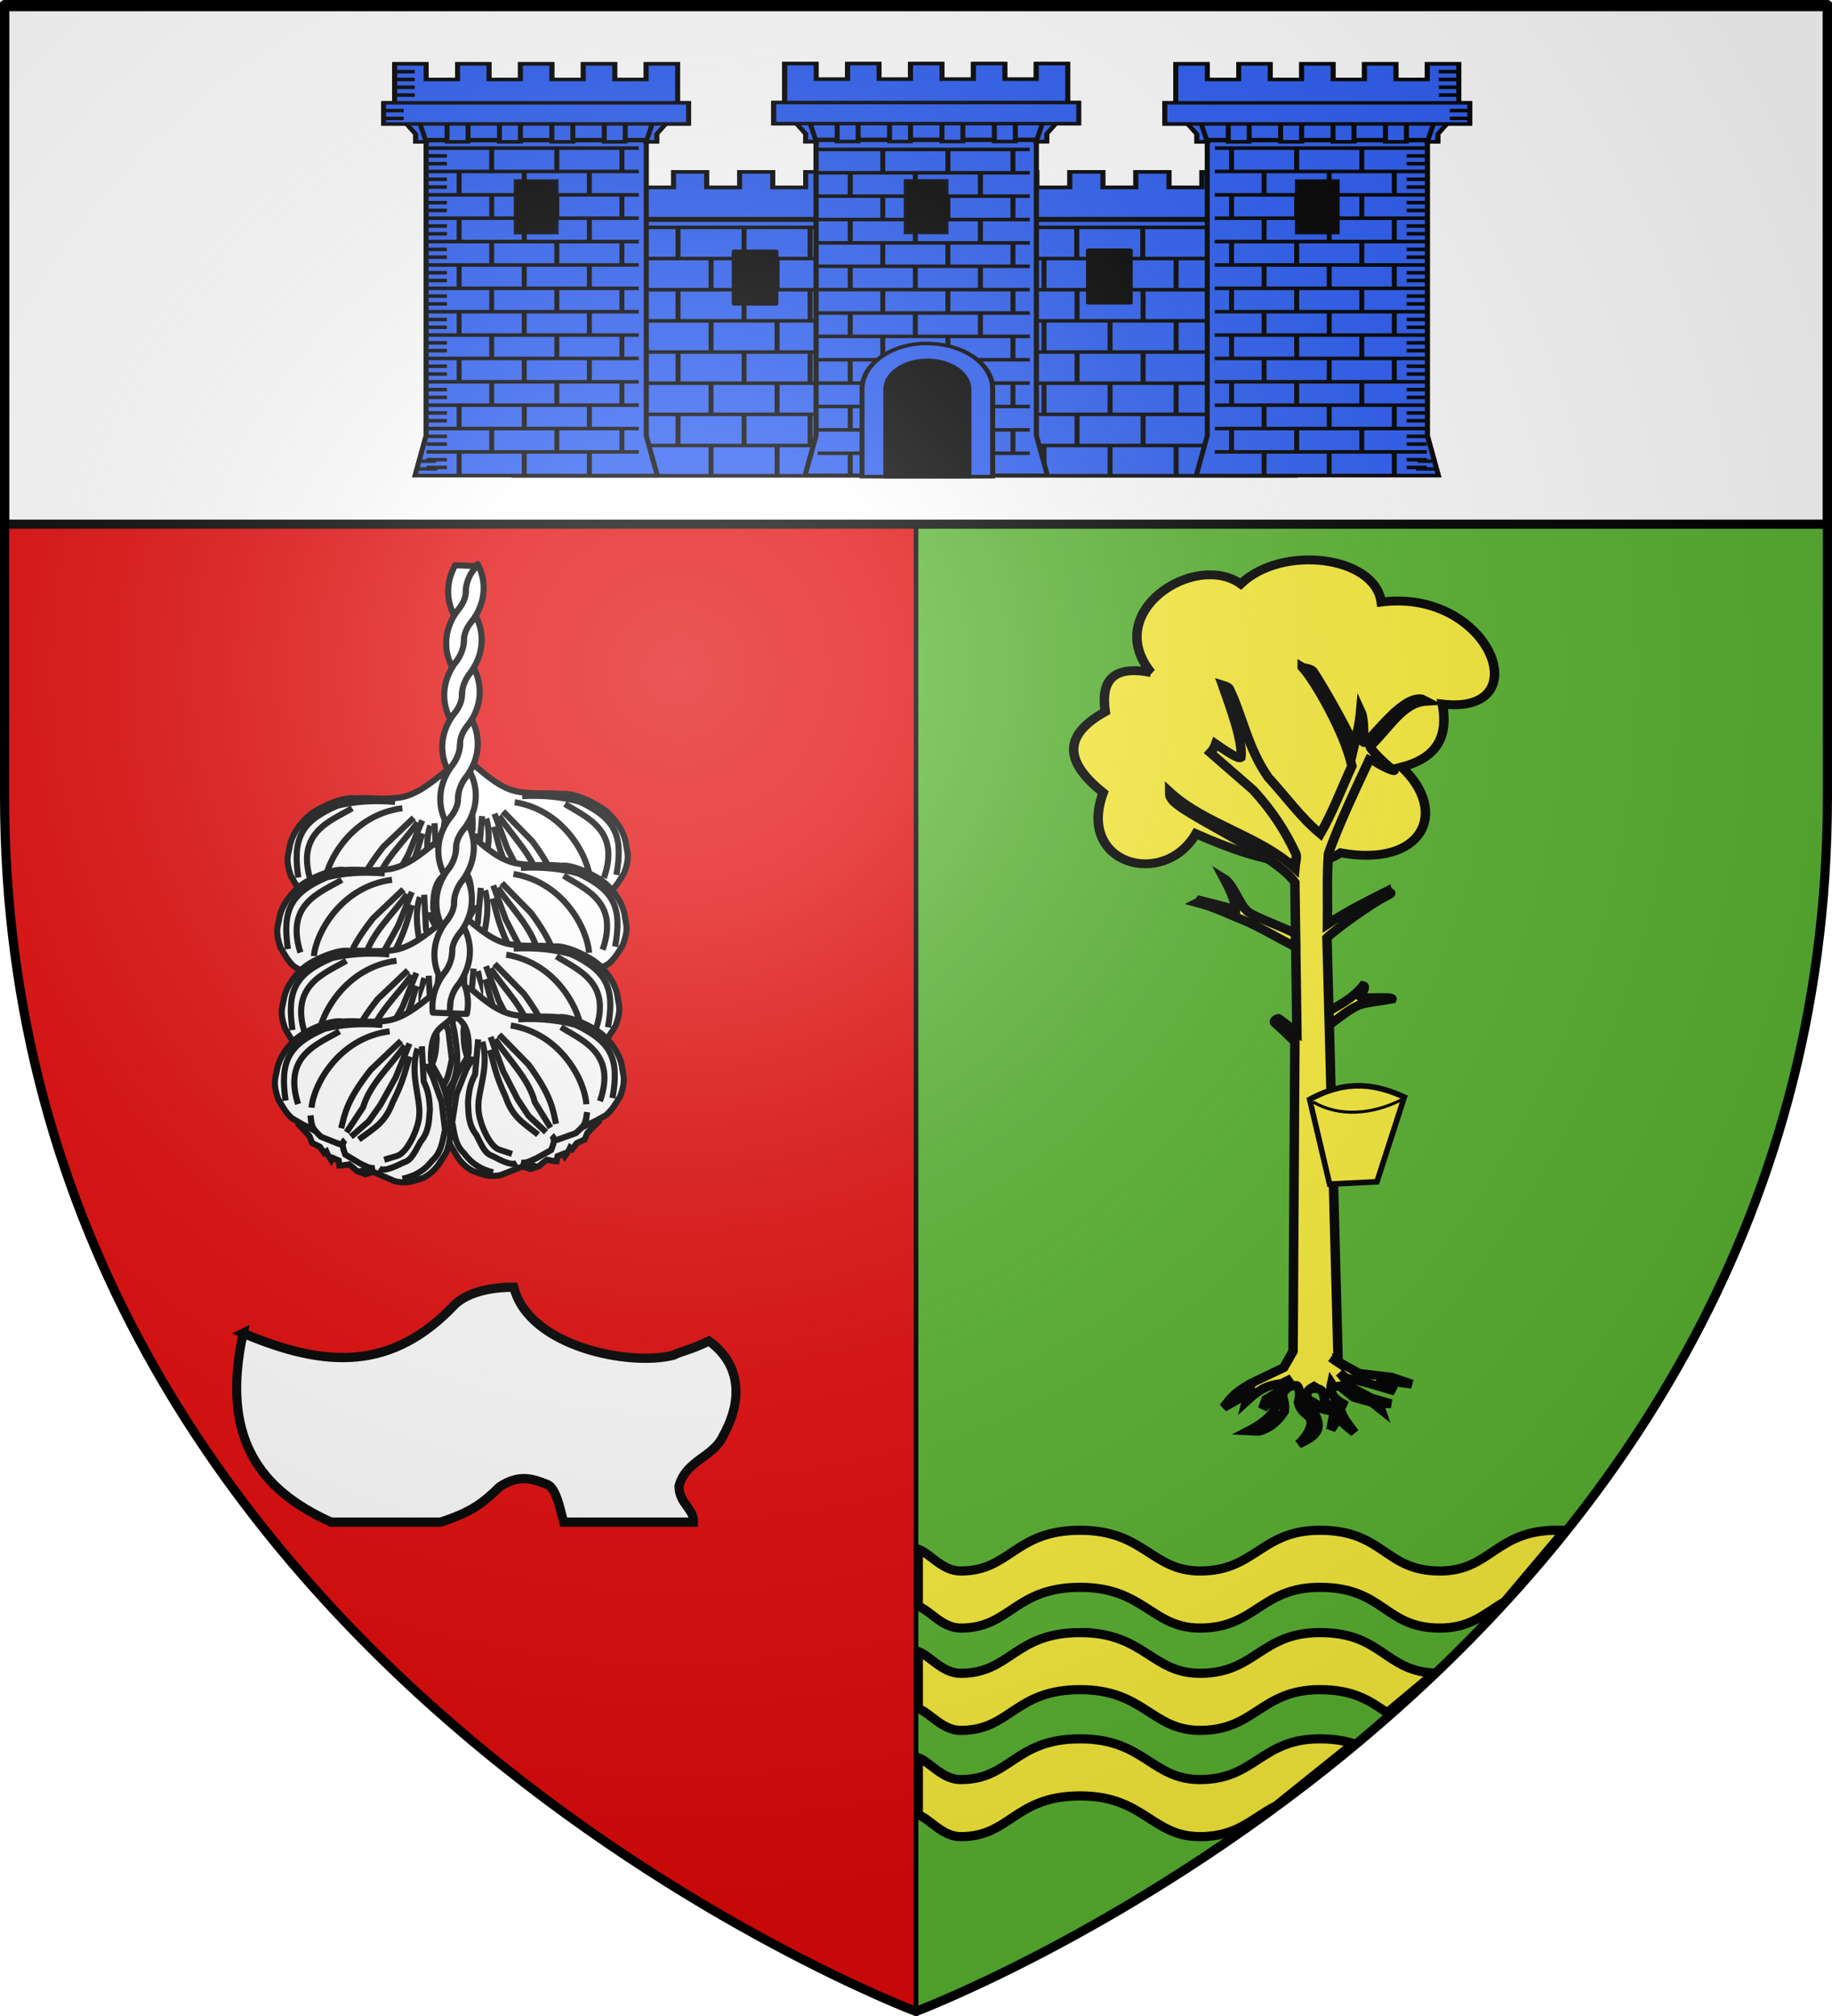 <svg xmlns="http://www.w3.org/2000/svg" xmlns:xlink="http://www.w3.org/1999/xlink" width="600" height="660" version="1.0"><desc>Flag of Canton of Valais (Wallis)</desc><defs><pattern id="j" width="63.433" height="32.822" patternTransform="translate(706.076 -110.317)" patternUnits="userSpaceOnUse"><path d="M1 16.188V1m45.974 15.188v15.634H15.96V16.188M31.467 1v15.188M1 31.822h61.433M1 16.188h61.433" style="fill:none;fill-opacity:1;fill-rule:evenodd;stroke:#000;stroke-width:2;stroke-linecap:square;stroke-linejoin:miter;stroke-miterlimit:4;stroke-dasharray:none;stroke-opacity:1;display:inline"/></pattern><pattern xlink:href="#j" id="k" patternTransform="translate(706.076 -110.317)"/><pattern xlink:href="#j" id="l" patternTransform="translate(706.076 -110.317)"/><pattern xlink:href="#j" id="m" patternTransform="translate(706.076 -110.317)"/><pattern xlink:href="#k" id="p" patternTransform="translate(1455.798 -99.233)"/><pattern xlink:href="#l" id="o" patternTransform="translate(1455.798 -99.233)"/><pattern xlink:href="#m" id="n" patternTransform="translate(1455.798 -99.233)"/><pattern xlink:href="#B" id="A" patternTransform="translate(1455.798 -99.233)"/><pattern xlink:href="#C" id="z" patternTransform="translate(1455.798 -99.233)"/><pattern xlink:href="#D" id="y" patternTransform="translate(1455.798 -99.233)"/><pattern xlink:href="#u" id="B" patternTransform="translate(706.076 -110.317)"/><pattern xlink:href="#u" id="C" patternTransform="translate(706.076 -110.317)"/><pattern xlink:href="#u" id="D" patternTransform="translate(706.076 -110.317)"/><pattern id="u" width="63.433" height="32.822" patternTransform="translate(706.076 -110.317)" patternUnits="userSpaceOnUse"><path d="M1 16.188V1m45.974 15.188v15.634H15.96V16.188M31.467 1v15.188M1 31.822h61.433M1 16.188h61.433" style="fill:none;fill-opacity:1;fill-rule:evenodd;stroke:#000;stroke-width:2;stroke-linecap:square;stroke-linejoin:miter;stroke-miterlimit:4;stroke-dasharray:none;stroke-opacity:1;display:inline"/></pattern><pattern id="Q" width="63.433" height="32.822" patternTransform="translate(706.076 -110.317)" patternUnits="userSpaceOnUse"><path d="M1 16.188V1m45.974 15.188v15.634H15.96V16.188M31.467 1v15.188M1 31.822h61.433M1 16.188h61.433" style="fill:none;fill-opacity:1;fill-rule:evenodd;stroke:#000;stroke-width:2;stroke-linecap:square;stroke-linejoin:miter;stroke-miterlimit:4;stroke-dasharray:none;stroke-opacity:1;display:inline"/></pattern><pattern xlink:href="#Q" id="R" patternTransform="translate(706.076 -110.317)"/><pattern xlink:href="#Q" id="S" patternTransform="translate(706.076 -110.317)"/><pattern xlink:href="#Q" id="T" patternTransform="translate(706.076 -110.317)"/><pattern xlink:href="#R" id="W" patternTransform="translate(1455.798 -99.233)"/><pattern xlink:href="#S" id="V" patternTransform="translate(1455.798 -99.233)"/><pattern xlink:href="#T" id="U" patternTransform="translate(1455.798 -99.233)"/><pattern xlink:href="#ah" id="ag" patternTransform="translate(1455.798 -99.233)"/><pattern xlink:href="#ai" id="af" patternTransform="translate(1455.798 -99.233)"/><pattern xlink:href="#aj" id="ae" patternTransform="translate(1455.798 -99.233)"/><pattern xlink:href="#aa" id="ah" patternTransform="translate(706.076 -110.317)"/><pattern xlink:href="#aa" id="ai" patternTransform="translate(706.076 -110.317)"/><pattern xlink:href="#aa" id="aj" patternTransform="translate(706.076 -110.317)"/><pattern id="aa" width="63.433" height="32.822" patternTransform="translate(706.076 -110.317)" patternUnits="userSpaceOnUse"><path d="M1 16.188V1m45.974 15.188v15.634H15.96V16.188M31.467 1v15.188M1 31.822h61.433M1 16.188h61.433" style="fill:none;fill-opacity:1;fill-rule:evenodd;stroke:#000;stroke-width:2;stroke-linecap:square;stroke-linejoin:miter;stroke-miterlimit:4;stroke-dasharray:none;stroke-opacity:1;display:inline"/></pattern><g id="e"><path id="d" d="M0 0v1h.5z" transform="rotate(18 3.157 -.5)"/><use xlink:href="#d" width="810" height="540" transform="scale(-1 1)"/></g><g id="f"><use xlink:href="#e" width="810" height="540" transform="rotate(72)"/><use xlink:href="#e" width="810" height="540" transform="rotate(144)"/></g><g id="h"><path id="g" d="M0 0v1h.5z" transform="rotate(18 3.157 -.5)"/><use xlink:href="#g" width="810" height="540" transform="scale(-1 1)"/></g><g id="i"><use xlink:href="#h" width="810" height="540" transform="rotate(72)"/><use xlink:href="#h" width="810" height="540" transform="rotate(144)"/></g><g id="F"><path id="E" d="M0 0v1h.5z" transform="rotate(18 3.157 -.5)"/><use xlink:href="#E" width="810" height="540" transform="scale(-1 1)"/></g><g id="G"><use xlink:href="#F" width="810" height="540" transform="rotate(72)"/><use xlink:href="#F" width="810" height="540" transform="rotate(144)"/></g><g id="I"><path id="H" d="M0 0v1h.5z" transform="rotate(18 3.157 -.5)"/><use xlink:href="#H" width="810" height="540" transform="scale(-1 1)"/></g><g id="J"><use xlink:href="#I" width="810" height="540" transform="rotate(72)"/><use xlink:href="#I" width="810" height="540" transform="rotate(144)"/></g><g id="L"><path id="K" d="M0 0v1h.5z" transform="rotate(18 3.157 -.5)"/><use xlink:href="#K" width="810" height="540" transform="scale(-1 1)"/></g><g id="M"><use xlink:href="#L" width="810" height="540" transform="rotate(72)"/><use xlink:href="#L" width="810" height="540" transform="rotate(144)"/></g><g id="O"><path id="N" d="M0 0v1h.5z" transform="rotate(18 3.157 -.5)"/><use xlink:href="#N" width="810" height="540" transform="scale(-1 1)"/></g><g id="P"><use xlink:href="#O" width="810" height="540" transform="rotate(72)"/><use xlink:href="#O" width="810" height="540" transform="rotate(144)"/></g><g id="al"><path id="ak" d="M0 0v1h.5z" transform="rotate(18 3.157 -.5)"/><use xlink:href="#ak" width="810" height="540" transform="scale(-1 1)"/></g><g id="am"><use xlink:href="#al" width="810" height="540" transform="rotate(72)"/><use xlink:href="#al" width="810" height="540" transform="rotate(144)"/></g><g id="ao"><path id="an" d="M0 0v1h.5z" transform="rotate(18 3.157 -.5)"/><use xlink:href="#an" width="810" height="540" transform="scale(-1 1)"/></g><g id="ap"><use xlink:href="#ao" width="810" height="540" transform="rotate(72)"/><use xlink:href="#ao" width="810" height="540" transform="rotate(144)"/></g><g id="av"><path id="au" d="M0 0v1h.5z" transform="rotate(18 3.157 -.5)"/><use xlink:href="#au" width="810" height="540" transform="scale(-1 1)"/></g><g id="aw"><use xlink:href="#av" width="810" height="540" transform="rotate(72)"/><use xlink:href="#av" width="810" height="540" transform="rotate(144)"/></g><radialGradient xlink:href="#b" id="aU" cx="221.445" cy="226.331" r="300" fx="221.445" fy="226.331" gradientTransform="matrix(1.353 0 0 1.349 -77.63 -85.747)" gradientUnits="userSpaceOnUse"/><linearGradient id="b"><stop offset="0" style="stop-color:white;stop-opacity:.314"/><stop offset=".19" style="stop-color:white;stop-opacity:.251"/><stop offset=".6" style="stop-color:#6b6b6b;stop-opacity:.125"/><stop offset="1" style="stop-color:black;stop-opacity:.125"/></linearGradient></defs><g style="display:inline"><path d="M300 658.5V.59l298.5 1.586v258.552C598.5 546.18 300 658.5 300 658.5Z" style="fill:#5ab532;fill-opacity:1;fill-rule:evenodd;stroke:#000;stroke-width:1.5;stroke-linecap:butt;stroke-linejoin:miter;stroke-miterlimit:4;stroke-dasharray:none;stroke-opacity:1"/><path d="M300 659.25V1.34L1.5 2.925v258.552C1.5 546.93 300 659.25 300 659.25Z" style="display:inline;fill:#e20909;fill-opacity:1;fill-rule:evenodd;stroke:#000;stroke-width:1.5;stroke-linecap:butt;stroke-linejoin:miter;stroke-miterlimit:4;stroke-dasharray:none;stroke-opacity:1"/><g style="display:inline"><path d="M-312.788 166h597.003v170.112h-597.003z" style="opacity:1;fill:#fff;fill-opacity:1;fill-rule:nonzero;stroke:#000;stroke-width:2.997;stroke-linecap:round;stroke-linejoin:round;stroke-miterlimit:4;stroke-dasharray:none;stroke-dashoffset:0;stroke-opacity:1" transform="translate(314.286 -164.504)"/><g style="stroke:#000;stroke-opacity:1;stroke-width:3.149;stroke-miterlimit:4;stroke-dasharray:none;fill:#2b5df2;fill-opacity:1"><g style="fill:#2b5df2;fill-opacity:1"><g style="display:inline;fill:#2b5df2;fill-opacity:1" transform="matrix(1 0 0 1 -532.586 54.19)"><use xlink:href="#use10030" id="ax" width="744.094" height="1052.362" x="0" y="0" style="stroke-width:.2;stroke-miterlimit:4;stroke-dasharray:none;fill:#2b5df2;fill-opacity:1" transform="matrix(3.953 0 0 3.953 -1005.55 -1776.313)"/><use xlink:href="#ax" id="ay" width="744.094" height="1052.362" x="0" y="0" style="stroke-width:.2;stroke-miterlimit:4;stroke-dasharray:none;fill:#2b5df2;fill-opacity:1" transform="translate(0 15.812)"/><use xlink:href="#ay" id="az" width="744.094" height="1052.362" x="0" y="0" style="stroke-width:.2;stroke-miterlimit:4;stroke-dasharray:none;fill:#2b5df2;fill-opacity:1" transform="translate(0 15.812)"/><use xlink:href="#az" id="aA" width="744.094" height="1052.362" x="0" y="0" style="stroke-width:.2;stroke-miterlimit:4;stroke-dasharray:none;fill:#2b5df2;fill-opacity:1" transform="translate(0 15.812)"/><use xlink:href="#aA" id="aB" width="744.094" height="1052.362" x="0" y="0" style="stroke-width:.2;stroke-miterlimit:4;stroke-dasharray:none;fill:#2b5df2;fill-opacity:1" transform="translate(0 15.812)"/><use xlink:href="#aB" id="aC" width="744.094" height="1052.362" x="0" y="0" style="stroke-width:.2;stroke-miterlimit:4;stroke-dasharray:none;fill:#2b5df2;fill-opacity:1" transform="translate(0 15.812)"/><use xlink:href="#aC" width="744.094" height="1052.362" style="stroke-width:.2;stroke-miterlimit:4;stroke-dasharray:none;fill:#2b5df2;fill-opacity:1" transform="translate(0 15.812)"/><use xlink:href="#use10030" width="744.094" height="1052.362" style="stroke-width:.2;stroke-miterlimit:4;stroke-dasharray:none;fill:#2b5df2;fill-opacity:1" transform="matrix(3.953 0 0 3.953 -283.05 -1780.063)"/><use xlink:href="#ax" width="744.094" height="1052.362" style="stroke-width:.2;stroke-miterlimit:4;stroke-dasharray:none;fill:#2b5df2;fill-opacity:1" transform="matrix(1.342 0 0 1.342 792.418 -227.04)"/><use xlink:href="#ay" width="744.094" height="1052.362" style="stroke-width:.2;stroke-miterlimit:4;stroke-dasharray:none;fill:#2b5df2;fill-opacity:1" transform="matrix(1.342 0 0 1.342 792.418 -227.04)"/><use xlink:href="#az" width="744.094" height="1052.362" style="stroke-width:.2;stroke-miterlimit:4;stroke-dasharray:none;fill:#2b5df2;fill-opacity:1" transform="matrix(1.342 0 0 1.342 792.418 -227.04)"/><use xlink:href="#aA" width="744.094" height="1052.362" style="stroke-width:.2;stroke-miterlimit:4;stroke-dasharray:none;fill:#2b5df2;fill-opacity:1" transform="matrix(1.342 0 0 1.342 792.418 -227.04)"/><use xlink:href="#aB" width="744.094" height="1052.362" style="stroke-width:.2;stroke-miterlimit:4;stroke-dasharray:none;fill:#2b5df2;fill-opacity:1" transform="matrix(1.342 0 0 1.342 792.418 -227.04)"/><use xlink:href="#aC" width="744.094" height="1052.362" style="stroke-width:.2;stroke-miterlimit:4;stroke-dasharray:none;fill:#2b5df2;fill-opacity:1" transform="matrix(1.342 0 0 1.342 792.418 -227.04)"/><g style="fill:#2b5df2;stroke:#000;stroke-width:2;fill-opacity:1"><g style="fill:#2b5df2;fill-opacity:1;stroke:#000;stroke-width:2" transform="matrix(.817 0 0 .578 585.744 -175.28)"><path id="aG" d="M140.979 334.169h313.263v144.783H140.979z" style="fill:#2b5df2;fill-opacity:1;fill-rule:evenodd;stroke:#000;stroke-width:2;stroke-linecap:square;stroke-linejoin:miter;stroke-miterlimit:4;stroke-dasharray:none;stroke-opacity:1"/><use xlink:href="#aD" width="744.094" height="1052.362" style="fill:#2b5df2;fill-opacity:1;stroke:#000;stroke-width:2" transform="translate(-13.104 17.649)"/><use xlink:href="#aD" width="744.094" height="1052.362" style="fill:#2b5df2;fill-opacity:1;stroke:#000;stroke-width:2" transform="translate(.132 35.297)"/><g id="aD" style="fill:#2b5df2;fill-opacity:1;stroke:#000;stroke-width:.453"><path d="M350.14 534.56v3.662M344.14 534.56v3.662M338.14 534.56v3.662M332.14 534.56v3.662M355.085 534.502H320.11h0M326.14 534.56v3.662" style="fill:#2b5df2;fill-opacity:1;fill-rule:evenodd;stroke:#000;stroke-width:.453;stroke-linecap:square;stroke-linejoin:miter;stroke-miterlimit:4;stroke-dasharray:none;stroke-opacity:1" transform="matrix(4.412 0 0 4.412 -1125.311 -2019.93)"/></g><use xlink:href="#aD" width="744.094" height="1052.362" style="fill:#2b5df2;fill-opacity:1;stroke:#000;stroke-width:2" transform="translate(-13.104 52.946)"/><use xlink:href="#aD" width="744.094" height="1052.362" style="fill:#2b5df2;fill-opacity:1;stroke:#000;stroke-width:2" transform="translate(.132 70.595)"/><use xlink:href="#aD" width="744.094" height="1052.362" style="fill:#2b5df2;fill-opacity:1;stroke:#000;stroke-width:2" transform="translate(-13.104 88.243)"/><use xlink:href="#aD" width="744.094" height="1052.362" style="fill:#2b5df2;fill-opacity:1;stroke:#000;stroke-width:2" transform="translate(.132 105.892)"/><use xlink:href="#aD" width="744.094" height="1052.362" style="fill:#2b5df2;fill-opacity:1;stroke:#000;stroke-width:2" transform="translate(-13.104 123.54)"/><use xlink:href="#aD" width="744.094" height="1052.362" style="fill:#2b5df2;fill-opacity:1;stroke:#000;stroke-width:2" transform="translate(-133.359 35.297)"/><use xlink:href="#aD" width="744.094" height="1052.362" style="fill:#2b5df2;fill-opacity:1;stroke:#000;stroke-width:2" transform="translate(-146.595 17.649)"/><use xlink:href="#aD" width="744.094" height="1052.362" style="fill:#2b5df2;fill-opacity:1;stroke:#000;stroke-width:2" transform="translate(-146.595 52.946)"/><use xlink:href="#aD" width="744.094" height="1052.362" style="fill:#2b5df2;fill-opacity:1;stroke:#000;stroke-width:2" transform="translate(-133.359 70.595)"/><use xlink:href="#aD" width="744.094" height="1052.362" style="fill:#2b5df2;fill-opacity:1;stroke:#000;stroke-width:2" transform="translate(-146.595 88.243)"/><use xlink:href="#aD" width="744.094" height="1052.362" style="fill:#2b5df2;fill-opacity:1;stroke:#000;stroke-width:2" transform="translate(-133.359 105.892)"/><use xlink:href="#aD" width="744.094" height="1052.362" style="fill:#2b5df2;fill-opacity:1;stroke:#000;stroke-width:2" transform="translate(-146.595 123.54)"/><use xlink:href="#aD" width="744.094" height="1052.362" style="fill:#2b5df2;fill-opacity:1;stroke:#000;stroke-width:2" transform="translate(-133.359)"/><g style="fill:#2b5df2;fill-opacity:1;stroke:#000;stroke-width:.308;stroke-miterlimit:4;stroke-dasharray:none;stroke-opacity:1"><path d="M360.51 552.66c-1.932 0-3.5 1.55-3.5 3.46v10.38h7.001V556.12c0-1.91-1.568-3.46-3.5-3.46z" style="fill:#2b5df2;fill-opacity:1;fill-rule:evenodd;stroke:#000;stroke-width:.308;stroke-linecap:butt;stroke-linejoin:miter;stroke-miterlimit:4;stroke-dasharray:none;stroke-dashoffset:0;stroke-opacity:1" transform="translate(-2031.835 -3198.386)scale(6.492)"/></g><path id="aH" d="M178.482 306.878h13.237v8.824h13.236v-8.824h13.236v8.824h13.237v-8.824h13.236v8.824h13.237v-8.824h13.236v8.824h13.237v-8.824h13.236v8.824h13.237v-8.824h13.236v8.824h13.237v-8.824h13.236v8.824h13.237v-8.824h13.236v8.824h13.237v-8.824h13.236v8.824h13.237v-8.824h13.236v26.472H178.482z" style="fill:#2b5df2;fill-opacity:1;fill-rule:evenodd;stroke:#000;stroke-width:2;stroke-linecap:butt;stroke-linejoin:miter;stroke-miterlimit:4;stroke-dasharray:none;stroke-opacity:1"/><g style="fill:#2b5df2;fill-opacity:1;stroke:#000;stroke-width:.453" transform="matrix(4.412 0 0 4.412 -1129.723 -2024.34)"><path d="M350.07 521.493h21.799v2.738H350.07z" style="fill:#2b5df2;fill-opacity:1;fill-rule:evenodd;stroke:#000;stroke-width:.453;stroke-linecap:square;stroke-linejoin:miter;stroke-miterlimit:4;stroke-dasharray:none;stroke-opacity:.941"/><path d="M351 524.362h20v37.881l1 5.12h-22l1-5.12z" style="fill:#2b5df2;fill-opacity:1;fill-rule:evenodd;stroke:#000;stroke-width:.453;stroke-linecap:butt;stroke-linejoin:miter;stroke-miterlimit:4;stroke-dasharray:none;stroke-opacity:1"/><path d="M348.146 514.509h2.857v2.001h2.856v-2.001h2.856v2.001h2.857v-2.001h2.856v2.001h2.857v-2.001h2.856v2.001h2.856v-2.001h2.857v6.004l-1.905 3.002v1h-.952l.952-4.002h-2.856v4.003h-1.904v-4.003h-2.857v4.003h-1.904v-4.003h-2.856v4.003h-1.904v-4.003h-2.857v4.003h-1.904v-4.003h-2.856l.952 4.003h-.952v-1l-1.905-3.003z" style="fill:#2b5df2;fill-opacity:1;fill-rule:evenodd;stroke:#000;stroke-width:.453;stroke-linecap:butt;stroke-linejoin:miter;stroke-miterlimit:4;stroke-dasharray:none;stroke-opacity:1"/><path d="M347.147 519.509h27.706v2.706h-27.706z" style="fill:#2b5df2;fill-opacity:1;fill-rule:evenodd;stroke:#000;stroke-width:.453;stroke-linecap:square;stroke-linejoin:miter;stroke-miterlimit:4;stroke-dasharray:none;stroke-opacity:.941"/><g id="aE" style="fill:#2b5df2;fill-opacity:1;stroke:#000;stroke-width:.456;stroke-miterlimit:4;stroke-dasharray:none;stroke-opacity:1"><path d="M367.879 528.483v2.94M361.879 528.483v2.94M355.879 528.483v2.94" style="fill:#2b5df2;fill-opacity:1;fill-rule:evenodd;stroke:#000;stroke-width:.456;stroke-linecap:butt;stroke-linejoin:miter;stroke-miterlimit:4;stroke-dasharray:none;stroke-opacity:1" transform="matrix(.986 0 0 1 5.268 -.158)"/><g style="fill:#2b5df2;fill-opacity:1;stroke:#000;stroke-width:.456;stroke-miterlimit:4;stroke-dasharray:none;stroke-opacity:1"><path d="M370.879 528.483H351.33M370.879 525.483H351.33M364.879 525.483v2.94M358.879 525.483v2.94M352.879 525.483v2.94M370.879 526.483h-1.874M370.879 529.483h-1.874M370.879 527.483h-1.874M370.879 530.483h-1.874" style="fill:#2b5df2;fill-opacity:1;fill-rule:evenodd;stroke:#000;stroke-width:.456;stroke-linecap:butt;stroke-linejoin:miter;stroke-miterlimit:4;stroke-dasharray:none;stroke-opacity:1" transform="matrix(.986 0 0 1 5.268 -.158)"/></g></g><use xlink:href="#aE" width="744.094" height="1052.362" style="fill:#2b5df2;fill-opacity:1;stroke:#000;stroke-width:.453" transform="translate(0 6)"/><use xlink:href="#aE" width="744.094" height="1052.362" style="fill:#2b5df2;fill-opacity:1;stroke:#000;stroke-width:.453" transform="translate(0 12)"/><use xlink:href="#aE" width="744.094" height="1052.362" style="fill:#2b5df2;fill-opacity:1;stroke:#000;stroke-width:.453" transform="translate(0 18)"/><use xlink:href="#aE" width="744.094" height="1052.362" style="fill:#2b5df2;fill-opacity:1;stroke:#000;stroke-width:.453" transform="translate(0 24)"/><use xlink:href="#aE" width="744.094" height="1052.362" style="fill:#2b5df2;fill-opacity:1;stroke:#000;stroke-width:.453" transform="translate(0 30)"/><path d="M371.85 566.512h-1.874" style="fill:#2b5df2;fill-opacity:1;fill-rule:evenodd;stroke:#000;stroke-width:.453;stroke-linecap:butt;stroke-linejoin:miter;stroke-miterlimit:4;stroke-dasharray:none;stroke-opacity:.941"/><rect width="3.616" height="6.616" x="358.965" y="547.053" ry="0" style="fill:#2b5df2;fill-opacity:1;fill-rule:evenodd;stroke:#000;stroke-width:.453;stroke-linecap:square;stroke-linejoin:miter;stroke-miterlimit:4;stroke-dasharray:none;stroke-opacity:.941"/><rect width="3.616" height="6.616" x="359.192" y="529.554" ry="0" style="fill:#2b5df2;fill-opacity:1;fill-rule:evenodd;stroke:#000;stroke-width:.453;stroke-linecap:square;stroke-linejoin:miter;stroke-miterlimit:4;stroke-dasharray:none;stroke-opacity:.941"/><use xlink:href="#aE" width="744.094" height="1052.362" style="fill:#2b5df2;fill-opacity:1;stroke:#000;stroke-width:.453" transform="translate(0 36)"/><path d="M371.41 565.512h-1.314" style="fill:#2b5df2;fill-opacity:1;fill-rule:evenodd;stroke:#000;stroke-width:.453;stroke-linecap:butt;stroke-linejoin:miter;stroke-miterlimit:4;stroke-dasharray:none;stroke-opacity:.941"/><path d="M372.032 517.512h1.818M372.032 516.512h1.818M372.032 515.512h1.818M372.032 518.512h1.818M373.032 520.512h1.818M373.032 521.512h1.818" style="fill:#2b5df2;fill-opacity:1;fill-rule:evenodd;stroke:#000;stroke-width:.453;stroke-linecap:butt;stroke-linejoin:miter;stroke-miterlimit:4;stroke-dasharray:none;stroke-opacity:1"/></g><path id="aF" d="M229.276 351.882h16.712v29.728h-16.712z" style="fill:#2b5df2;fill-opacity:1;fill-rule:evenodd;stroke:#000;stroke-width:2;stroke-linecap:butt;stroke-linejoin:round;stroke-miterlimit:4;stroke-dasharray:none;stroke-dashoffset:0;stroke-opacity:1"/><use xlink:href="#aF" width="744.094" height="1052.362" style="fill:#2b5df2;fill-opacity:1;stroke:#000;stroke-width:2;stroke-miterlimit:4;stroke-dasharray:none;stroke-opacity:1" transform="translate(142.017 -.607)"/><use xlink:href="#aG" width="600" height="660" style="fill:#2b5df2;fill-opacity:1;stroke:#000;stroke-width:2"/><g style="fill:#2b5df2;fill-opacity:1;stroke:#000;stroke-width:.453"><path d="M350.14 534.56v3.662M344.14 534.56v3.662M338.14 534.56v3.662M332.14 534.56v3.662M355.085 534.502H320.11h0M326.14 534.56v3.662" style="fill:#2b5df2;fill-opacity:1;fill-rule:evenodd;stroke:#000;stroke-width:.453;stroke-linecap:square;stroke-linejoin:miter;stroke-miterlimit:4;stroke-dasharray:none;stroke-opacity:1" transform="matrix(4.412 0 0 4.412 -1138.415 -2002.28)"/></g><g style="fill:#2b5df2;fill-opacity:1;stroke:#000;stroke-width:.453"><path d="M350.14 534.56v3.662M344.14 534.56v3.662M338.14 534.56v3.662M332.14 534.56v3.662M355.085 534.502H320.11h0M326.14 534.56v3.662" style="fill:#2b5df2;fill-opacity:1;fill-rule:evenodd;stroke:#000;stroke-width:.453;stroke-linecap:square;stroke-linejoin:miter;stroke-miterlimit:4;stroke-dasharray:none;stroke-opacity:1" transform="matrix(4.412 0 0 4.412 -1125.179 -1984.632)"/></g><g style="fill:#2b5df2;fill-opacity:1;stroke:#000;stroke-width:.453"><path d="M350.14 534.56v3.662M344.14 534.56v3.662M338.14 534.56v3.662M332.14 534.56v3.662M355.085 534.502H320.11h0M326.14 534.56v3.662" style="fill:#2b5df2;fill-opacity:1;fill-rule:evenodd;stroke:#000;stroke-width:.453;stroke-linecap:square;stroke-linejoin:miter;stroke-miterlimit:4;stroke-dasharray:none;stroke-opacity:1" transform="matrix(4.412 0 0 4.412 -1125.311 -2019.93)"/></g><g style="fill:#2b5df2;fill-opacity:1;stroke:#000;stroke-width:.453"><path d="M350.14 534.56v3.662M344.14 534.56v3.662M338.14 534.56v3.662M332.14 534.56v3.662M355.085 534.502H320.11h0M326.14 534.56v3.662" style="fill:#2b5df2;fill-opacity:1;fill-rule:evenodd;stroke:#000;stroke-width:.453;stroke-linecap:square;stroke-linejoin:miter;stroke-miterlimit:4;stroke-dasharray:none;stroke-opacity:1" transform="matrix(4.412 0 0 4.412 -1138.415 -1966.983)"/></g><g style="fill:#2b5df2;fill-opacity:1;stroke:#000;stroke-width:.453"><path d="M350.14 534.56v3.662M344.14 534.56v3.662M338.14 534.56v3.662M332.14 534.56v3.662M355.085 534.502H320.11h0M326.14 534.56v3.662" style="fill:#2b5df2;fill-opacity:1;fill-rule:evenodd;stroke:#000;stroke-width:.453;stroke-linecap:square;stroke-linejoin:miter;stroke-miterlimit:4;stroke-dasharray:none;stroke-opacity:1" transform="matrix(4.412 0 0 4.412 -1125.179 -1949.334)"/></g><g style="fill:#2b5df2;fill-opacity:1;stroke:#000;stroke-width:.453"><path d="M350.14 534.56v3.662M344.14 534.56v3.662M338.14 534.56v3.662M332.14 534.56v3.662M355.085 534.502H320.11h0M326.14 534.56v3.662" style="fill:#2b5df2;fill-opacity:1;fill-rule:evenodd;stroke:#000;stroke-width:.453;stroke-linecap:square;stroke-linejoin:miter;stroke-miterlimit:4;stroke-dasharray:none;stroke-opacity:1" transform="matrix(4.412 0 0 4.412 -1138.415 -1931.686)"/></g><g style="fill:#2b5df2;fill-opacity:1;stroke:#000;stroke-width:.453"><path d="M350.14 534.56v3.662M344.14 534.56v3.662M338.14 534.56v3.662M332.14 534.56v3.662M355.085 534.502H320.11h0M326.14 534.56v3.662" style="fill:#2b5df2;fill-opacity:1;fill-rule:evenodd;stroke:#000;stroke-width:.453;stroke-linecap:square;stroke-linejoin:miter;stroke-miterlimit:4;stroke-dasharray:none;stroke-opacity:1" transform="matrix(4.412 0 0 4.412 -1125.179 -1914.037)"/></g><g style="fill:#2b5df2;fill-opacity:1;stroke:#000;stroke-width:.453"><path d="M350.14 534.56v3.662M344.14 534.56v3.662M338.14 534.56v3.662M332.14 534.56v3.662M355.085 534.502H320.11h0M326.14 534.56v3.662" style="fill:#2b5df2;fill-opacity:1;fill-rule:evenodd;stroke:#000;stroke-width:.453;stroke-linecap:square;stroke-linejoin:miter;stroke-miterlimit:4;stroke-dasharray:none;stroke-opacity:1" transform="matrix(4.412 0 0 4.412 -1138.415 -1896.389)"/></g><g style="fill:#2b5df2;fill-opacity:1;stroke:#000;stroke-width:.453"><path d="M350.14 534.56v3.662M344.14 534.56v3.662M338.14 534.56v3.662M332.14 534.56v3.662M355.085 534.502H320.11h0M326.14 534.56v3.662" style="fill:#2b5df2;fill-opacity:1;fill-rule:evenodd;stroke:#000;stroke-width:.453;stroke-linecap:square;stroke-linejoin:miter;stroke-miterlimit:4;stroke-dasharray:none;stroke-opacity:1" transform="matrix(4.412 0 0 4.412 -1258.67 -1984.632)"/></g><g style="fill:#2b5df2;fill-opacity:1;stroke:#000;stroke-width:.453"><path d="M350.14 534.56v3.662M344.14 534.56v3.662M338.14 534.56v3.662M332.14 534.56v3.662M355.085 534.502H320.11h0M326.14 534.56v3.662" style="fill:#2b5df2;fill-opacity:1;fill-rule:evenodd;stroke:#000;stroke-width:.453;stroke-linecap:square;stroke-linejoin:miter;stroke-miterlimit:4;stroke-dasharray:none;stroke-opacity:1" transform="matrix(4.412 0 0 4.412 -1271.906 -2002.28)"/></g><g style="fill:#2b5df2;fill-opacity:1;stroke:#000;stroke-width:.453"><path d="M350.14 534.56v3.662M344.14 534.56v3.662M338.14 534.56v3.662M332.14 534.56v3.662M355.085 534.502H320.11h0M326.14 534.56v3.662" style="fill:#2b5df2;fill-opacity:1;fill-rule:evenodd;stroke:#000;stroke-width:.453;stroke-linecap:square;stroke-linejoin:miter;stroke-miterlimit:4;stroke-dasharray:none;stroke-opacity:1" transform="matrix(4.412 0 0 4.412 -1271.906 -1966.983)"/></g><g style="fill:#2b5df2;fill-opacity:1;stroke:#000;stroke-width:.453"><path d="M350.14 534.56v3.662M344.14 534.56v3.662M338.14 534.56v3.662M332.14 534.56v3.662M355.085 534.502H320.11h0M326.14 534.56v3.662" style="fill:#2b5df2;fill-opacity:1;fill-rule:evenodd;stroke:#000;stroke-width:.453;stroke-linecap:square;stroke-linejoin:miter;stroke-miterlimit:4;stroke-dasharray:none;stroke-opacity:1" transform="matrix(4.412 0 0 4.412 -1258.67 -1949.334)"/></g><g style="fill:#2b5df2;fill-opacity:1;stroke:#000;stroke-width:.453"><path d="M350.14 534.56v3.662M344.14 534.56v3.662M338.14 534.56v3.662M332.14 534.56v3.662M355.085 534.502H320.11h0M326.14 534.56v3.662" style="fill:#2b5df2;fill-opacity:1;fill-rule:evenodd;stroke:#000;stroke-width:.453;stroke-linecap:square;stroke-linejoin:miter;stroke-miterlimit:4;stroke-dasharray:none;stroke-opacity:1" transform="matrix(4.412 0 0 4.412 -1271.906 -1931.686)"/></g><g style="fill:#2b5df2;fill-opacity:1;stroke:#000;stroke-width:.453"><path d="M350.14 534.56v3.662M344.14 534.56v3.662M338.14 534.56v3.662M332.14 534.56v3.662M355.085 534.502H320.11h0M326.14 534.56v3.662" style="fill:#2b5df2;fill-opacity:1;fill-rule:evenodd;stroke:#000;stroke-width:.453;stroke-linecap:square;stroke-linejoin:miter;stroke-miterlimit:4;stroke-dasharray:none;stroke-opacity:1" transform="matrix(4.412 0 0 4.412 -1258.67 -1914.037)"/></g><g style="fill:#2b5df2;fill-opacity:1;stroke:#000;stroke-width:.453"><path d="M350.14 534.56v3.662M344.14 534.56v3.662M338.14 534.56v3.662M332.14 534.56v3.662M355.085 534.502H320.11h0M326.14 534.56v3.662" style="fill:#2b5df2;fill-opacity:1;fill-rule:evenodd;stroke:#000;stroke-width:.453;stroke-linecap:square;stroke-linejoin:miter;stroke-miterlimit:4;stroke-dasharray:none;stroke-opacity:1" transform="matrix(4.412 0 0 4.412 -1271.906 -1896.389)"/></g><g style="fill:#2b5df2;fill-opacity:1;stroke:#000;stroke-width:.453"><path d="M350.14 534.56v3.662M344.14 534.56v3.662M338.14 534.56v3.662M332.14 534.56v3.662M355.085 534.502H320.11h0M326.14 534.56v3.662" style="fill:#2b5df2;fill-opacity:1;fill-rule:evenodd;stroke:#000;stroke-width:.453;stroke-linecap:square;stroke-linejoin:miter;stroke-miterlimit:4;stroke-dasharray:none;stroke-opacity:1" transform="matrix(4.412 0 0 4.412 -1258.67 -2019.93)"/></g><use xlink:href="#aH" width="600" height="660" style="fill:#2b5df2;fill-opacity:1;stroke:#000;stroke-width:2"/><g style="fill:#2b5df2;fill-opacity:1;stroke:#000;stroke-width:.453" transform="matrix(4.412 0 0 4.412 -1129.723 -2024.34)"><path d="M350.07 521.493h21.799v2.738H350.07z" style="fill:#2b5df2;fill-opacity:1;fill-rule:evenodd;stroke:#000;stroke-width:.453;stroke-linecap:square;stroke-linejoin:miter;stroke-miterlimit:4;stroke-dasharray:none;stroke-opacity:.941"/><path d="M351 524.362h20v37.881l1 5.12h-22l1-5.12z" style="fill:#2b5df2;fill-opacity:1;fill-rule:evenodd;stroke:#000;stroke-width:.453;stroke-linecap:butt;stroke-linejoin:miter;stroke-miterlimit:4;stroke-dasharray:none;stroke-opacity:1"/><path d="M348.146 514.509h2.857v2.001h2.856v-2.001h2.856v2.001h2.857v-2.001h2.856v2.001h2.857v-2.001h2.856v2.001h2.856v-2.001h2.857v6.004l-1.905 3.002v1h-.952l.952-4.002h-2.856v4.003h-1.904v-4.003h-2.857v4.003h-1.904v-4.003h-2.856v4.003h-1.904v-4.003h-2.857v4.003h-1.904v-4.003h-2.856l.952 4.003h-.952v-1l-1.905-3.003z" style="fill:#2b5df2;fill-opacity:1;fill-rule:evenodd;stroke:#000;stroke-width:.453;stroke-linecap:butt;stroke-linejoin:miter;stroke-miterlimit:4;stroke-dasharray:none;stroke-opacity:1"/><path d="M347.147 519.509h27.706v2.706h-27.706z" style="fill:#2b5df2;fill-opacity:1;fill-rule:evenodd;stroke:#000;stroke-width:.453;stroke-linecap:square;stroke-linejoin:miter;stroke-miterlimit:4;stroke-dasharray:none;stroke-opacity:.941"/><g style="fill:#2b5df2;fill-opacity:1;stroke:#000;stroke-width:.456;stroke-miterlimit:4;stroke-dasharray:none;stroke-opacity:1"><path d="M367.879 528.483v2.94M361.879 528.483v2.94M355.879 528.483v2.94" style="fill:#2b5df2;fill-opacity:1;fill-rule:evenodd;stroke:#000;stroke-width:.456;stroke-linecap:butt;stroke-linejoin:miter;stroke-miterlimit:4;stroke-dasharray:none;stroke-opacity:1" transform="matrix(.986 0 0 1 5.268 -.158)"/><g style="fill:#2b5df2;fill-opacity:1;stroke:#000;stroke-width:.456;stroke-miterlimit:4;stroke-dasharray:none;stroke-opacity:1"><path d="M370.879 528.483H351.33M370.879 525.483H351.33M364.879 525.483v2.94M358.879 525.483v2.94M352.879 525.483v2.94M370.879 526.483h-1.874M370.879 529.483h-1.874M370.879 527.483h-1.874M370.879 530.483h-1.874" style="fill:#2b5df2;fill-opacity:1;fill-rule:evenodd;stroke:#000;stroke-width:.456;stroke-linecap:butt;stroke-linejoin:miter;stroke-miterlimit:4;stroke-dasharray:none;stroke-opacity:1" transform="matrix(.986 0 0 1 5.268 -.158)"/></g></g><use xlink:href="#aE" width="744.094" height="1052.362" style="fill:#2b5df2;fill-opacity:1;stroke:#000;stroke-width:.453" transform="translate(0 6)"/><use xlink:href="#aE" width="744.094" height="1052.362" style="fill:#2b5df2;fill-opacity:1;stroke:#000;stroke-width:.453" transform="translate(0 12)"/><use xlink:href="#aE" width="744.094" height="1052.362" style="fill:#2b5df2;fill-opacity:1;stroke:#000;stroke-width:.453" transform="translate(0 18)"/><use xlink:href="#aE" width="744.094" height="1052.362" style="fill:#2b5df2;fill-opacity:1;stroke:#000;stroke-width:.453" transform="translate(0 24)"/><use xlink:href="#aE" width="744.094" height="1052.362" style="fill:#2b5df2;fill-opacity:1;stroke:#000;stroke-width:.453" transform="translate(0 30)"/><path d="M371.85 566.512h-1.874" style="fill:#2b5df2;fill-opacity:1;fill-rule:evenodd;stroke:#000;stroke-width:.453;stroke-linecap:butt;stroke-linejoin:miter;stroke-miterlimit:4;stroke-dasharray:none;stroke-opacity:.941"/><rect width="3.616" height="6.616" x="359.192" y="529.554" ry="0" style="fill:#000;fill-opacity:1;fill-rule:evenodd;stroke:#000;stroke-width:.453;stroke-linecap:square;stroke-linejoin:miter;stroke-miterlimit:4;stroke-dasharray:none;stroke-opacity:.941"/><use xlink:href="#aE" width="744.094" height="1052.362" style="fill:#2b5df2;fill-opacity:1;stroke:#000;stroke-width:.453" transform="translate(0 36)"/><path d="M371.41 565.512h-1.314" style="fill:#2b5df2;fill-opacity:1;fill-rule:evenodd;stroke:#000;stroke-width:.453;stroke-linecap:butt;stroke-linejoin:miter;stroke-miterlimit:4;stroke-dasharray:none;stroke-opacity:.941"/><path d="M372.032 517.512h1.818M372.032 516.512h1.818M372.032 515.512h1.818M372.032 518.512h1.818M373.032 520.512h1.818M373.032 521.512h1.818" style="fill:#2b5df2;fill-opacity:1;fill-rule:evenodd;stroke:#000;stroke-width:.453;stroke-linecap:butt;stroke-linejoin:miter;stroke-miterlimit:4;stroke-dasharray:none;stroke-opacity:1"/></g><path d="M229.276 351.882h16.712v29.728h-16.712zM371.293 351.274h16.712v29.728h-16.712z" style="fill:#000;fill-opacity:1;fill-rule:evenodd;stroke:#000;stroke-width:2;stroke-linecap:butt;stroke-linejoin:round;stroke-miterlimit:4;stroke-dasharray:none;stroke-dashoffset:0;stroke-opacity:1"/><g style="fill:#2b5df2;fill-opacity:1;stroke:#000;stroke-width:.453" transform="matrix(-4.412 0 0 4.412 1742.592 -2024.34)"><path id="aI" d="M350.07 521.493h21.799v2.738H350.07z" style="fill:#2b5df2;fill-opacity:1;fill-rule:evenodd;stroke:#000;stroke-width:.453;stroke-linecap:square;stroke-linejoin:miter;stroke-miterlimit:4;stroke-dasharray:none;stroke-opacity:.941"/><path id="aJ" d="M351 524.362h20v37.881l1 5.12h-22l1-5.12z" style="fill:#2b5df2;fill-opacity:1;fill-rule:evenodd;stroke:#000;stroke-width:.453;stroke-linecap:butt;stroke-linejoin:miter;stroke-miterlimit:4;stroke-dasharray:none;stroke-opacity:1"/><path id="aK" d="M348.146 514.509h2.857v2.001h2.856v-2.001h2.856v2.001h2.857v-2.001h2.856v2.001h2.857v-2.001h2.856v2.001h2.856v-2.001h2.857v6.004l-1.905 3.002v1h-.952l.952-4.002h-2.856v4.003h-1.904v-4.003h-2.857v4.003h-1.904v-4.003h-2.856v4.003h-1.904v-4.003h-2.857v4.003h-1.904v-4.003h-2.856l.952 4.003h-.952v-1l-1.905-3.003z" style="fill:#2b5df2;fill-opacity:1;fill-rule:evenodd;stroke:#000;stroke-width:.453;stroke-linecap:butt;stroke-linejoin:miter;stroke-miterlimit:4;stroke-dasharray:none;stroke-opacity:1"/><path id="aL" d="M347.147 519.509h27.706v2.706h-27.706z" style="fill:#2b5df2;fill-opacity:1;fill-rule:evenodd;stroke:#000;stroke-width:.453;stroke-linecap:square;stroke-linejoin:miter;stroke-miterlimit:4;stroke-dasharray:none;stroke-opacity:.941"/><g style="fill:#2b5df2;fill-opacity:1;stroke:#000;stroke-width:.456;stroke-miterlimit:4;stroke-dasharray:none;stroke-opacity:1"><path d="M367.879 528.483v2.94M361.879 528.483v2.94M355.879 528.483v2.94" style="fill:#2b5df2;fill-opacity:1;fill-rule:evenodd;stroke:#000;stroke-width:.456;stroke-linecap:butt;stroke-linejoin:miter;stroke-miterlimit:4;stroke-dasharray:none;stroke-opacity:1" transform="matrix(.986 0 0 1 5.268 -.158)"/><g style="fill:#2b5df2;fill-opacity:1;stroke:#000;stroke-width:.456;stroke-miterlimit:4;stroke-dasharray:none;stroke-opacity:1"><path d="M370.879 528.483H351.33M370.879 525.483H351.33M364.879 525.483v2.94M358.879 525.483v2.94M352.879 525.483v2.94M370.879 526.483h-1.874M370.879 529.483h-1.874M370.879 527.483h-1.874M370.879 530.483h-1.874" style="fill:#2b5df2;fill-opacity:1;fill-rule:evenodd;stroke:#000;stroke-width:.456;stroke-linecap:butt;stroke-linejoin:miter;stroke-miterlimit:4;stroke-dasharray:none;stroke-opacity:1" transform="matrix(.986 0 0 1 5.268 -.158)"/></g></g><use xlink:href="#aE" width="744.094" height="1052.362" style="fill:#2b5df2;fill-opacity:1;stroke:#000;stroke-width:.453" transform="translate(0 6)"/><use xlink:href="#aE" width="744.094" height="1052.362" style="fill:#2b5df2;fill-opacity:1;stroke:#000;stroke-width:.453" transform="translate(0 12)"/><use xlink:href="#aE" width="744.094" height="1052.362" style="fill:#2b5df2;fill-opacity:1;stroke:#000;stroke-width:.453" transform="translate(0 18)"/><use xlink:href="#aE" width="744.094" height="1052.362" style="fill:#2b5df2;fill-opacity:1;stroke:#000;stroke-width:.453" transform="translate(0 24)"/><use xlink:href="#aE" width="744.094" height="1052.362" style="fill:#2b5df2;fill-opacity:1;stroke:#000;stroke-width:.453" transform="translate(0 30)"/><path id="aM" d="M371.85 566.512h-1.874" style="fill:#2b5df2;fill-opacity:1;fill-rule:evenodd;stroke:#000;stroke-width:.453;stroke-linecap:butt;stroke-linejoin:miter;stroke-miterlimit:4;stroke-dasharray:none;stroke-opacity:.941"/><rect width="3.616" height="6.616" x="358.965" y="547.053" ry="0" style="fill:#2b5df2;fill-opacity:1;fill-rule:evenodd;stroke:#000;stroke-width:.453;stroke-linecap:square;stroke-linejoin:miter;stroke-miterlimit:4;stroke-dasharray:none;stroke-opacity:.941"/><rect width="3.616" height="6.616" x="359.192" y="529.554" ry="0" style="fill:#2b5df2;fill-opacity:1;fill-rule:evenodd;stroke:#000;stroke-width:.453;stroke-linecap:square;stroke-linejoin:miter;stroke-miterlimit:4;stroke-dasharray:none;stroke-opacity:.941"/><use xlink:href="#aE" width="744.094" height="1052.362" style="fill:#2b5df2;fill-opacity:1;stroke:#000;stroke-width:.453" transform="translate(0 36)"/><path id="aN" d="M371.41 565.512h-1.314" style="fill:#2b5df2;fill-opacity:1;fill-rule:evenodd;stroke:#000;stroke-width:.453;stroke-linecap:butt;stroke-linejoin:miter;stroke-miterlimit:4;stroke-dasharray:none;stroke-opacity:.941"/><path id="aO" d="M372.032 517.512h1.818" style="fill:#2b5df2;fill-opacity:1;fill-rule:evenodd;stroke:#000;stroke-width:.453;stroke-linecap:butt;stroke-linejoin:miter;stroke-miterlimit:4;stroke-dasharray:none;stroke-opacity:1"/><path id="aP" d="M372.032 516.512h1.818" style="fill:#2b5df2;fill-opacity:1;fill-rule:evenodd;stroke:#000;stroke-width:.453;stroke-linecap:butt;stroke-linejoin:miter;stroke-miterlimit:4;stroke-dasharray:none;stroke-opacity:1"/><path id="aQ" d="M372.032 515.512h1.818" style="fill:#2b5df2;fill-opacity:1;fill-rule:evenodd;stroke:#000;stroke-width:.453;stroke-linecap:butt;stroke-linejoin:miter;stroke-miterlimit:4;stroke-dasharray:none;stroke-opacity:1"/><path id="aR" d="M372.032 518.512h1.818" style="fill:#2b5df2;fill-opacity:1;fill-rule:evenodd;stroke:#000;stroke-width:.453;stroke-linecap:butt;stroke-linejoin:miter;stroke-miterlimit:4;stroke-dasharray:none;stroke-opacity:1"/><path id="aS" d="M373.032 520.512h1.818" style="fill:#2b5df2;fill-opacity:1;fill-rule:evenodd;stroke:#000;stroke-width:.453;stroke-linecap:butt;stroke-linejoin:miter;stroke-miterlimit:4;stroke-dasharray:none;stroke-opacity:1"/><path id="aT" d="M373.032 521.512h1.818" style="fill:#2b5df2;fill-opacity:1;fill-rule:evenodd;stroke:#000;stroke-width:.453;stroke-linecap:butt;stroke-linejoin:miter;stroke-miterlimit:4;stroke-dasharray:none;stroke-opacity:1"/><use xlink:href="#aI" width="600" height="660" style="fill:#2b5df2;fill-opacity:1;stroke:#000;stroke-width:.453"/><use xlink:href="#aJ" width="600" height="660" style="fill:#2b5df2;fill-opacity:1;stroke:#000;stroke-width:.453"/><use xlink:href="#aK" width="600" height="660" style="fill:#2b5df2;fill-opacity:1;stroke:#000;stroke-width:.453"/><use xlink:href="#aL" width="600" height="660" style="fill:#2b5df2;fill-opacity:1;stroke:#000;stroke-width:.453"/><g style="fill:#2b5df2;fill-opacity:1;stroke:#000;stroke-width:.456;stroke-miterlimit:4;stroke-dasharray:none;stroke-opacity:1"><path d="M367.879 528.483v2.94M361.879 528.483v2.94M355.879 528.483v2.94" style="fill:#2b5df2;fill-opacity:1;fill-rule:evenodd;stroke:#000;stroke-width:.456;stroke-linecap:butt;stroke-linejoin:miter;stroke-miterlimit:4;stroke-dasharray:none;stroke-opacity:1" transform="matrix(.986 0 0 1 5.268 -.158)"/><g style="fill:#2b5df2;fill-opacity:1;stroke:#000;stroke-width:.456;stroke-miterlimit:4;stroke-dasharray:none;stroke-opacity:1"><path d="M370.879 528.483H351.33M370.879 525.483H351.33M364.879 525.483v2.94M358.879 525.483v2.94M352.879 525.483v2.94M370.879 526.483h-1.874M370.879 529.483h-1.874M370.879 527.483h-1.874M370.879 530.483h-1.874" style="fill:#2b5df2;fill-opacity:1;fill-rule:evenodd;stroke:#000;stroke-width:.456;stroke-linecap:butt;stroke-linejoin:miter;stroke-miterlimit:4;stroke-dasharray:none;stroke-opacity:1" transform="matrix(.986 0 0 1 5.268 -.158)"/></g></g><g style="fill:#2b5df2;fill-opacity:1;stroke:#000;stroke-width:.456;stroke-miterlimit:4;stroke-dasharray:none;stroke-opacity:1"><path d="M367.879 528.483v2.94M361.879 528.483v2.94M355.879 528.483v2.94" style="fill:#2b5df2;fill-opacity:1;fill-rule:evenodd;stroke:#000;stroke-width:.456;stroke-linecap:butt;stroke-linejoin:miter;stroke-miterlimit:4;stroke-dasharray:none;stroke-opacity:1" transform="matrix(.986 0 0 1 5.268 5.842)"/><g style="fill:#2b5df2;fill-opacity:1;stroke:#000;stroke-width:.456;stroke-miterlimit:4;stroke-dasharray:none;stroke-opacity:1"><path d="M370.879 528.483H351.33M370.879 525.483H351.33M364.879 525.483v2.94M358.879 525.483v2.94M352.879 525.483v2.94M370.879 526.483h-1.874M370.879 529.483h-1.874M370.879 527.483h-1.874M370.879 530.483h-1.874" style="fill:#2b5df2;fill-opacity:1;fill-rule:evenodd;stroke:#000;stroke-width:.456;stroke-linecap:butt;stroke-linejoin:miter;stroke-miterlimit:4;stroke-dasharray:none;stroke-opacity:1" transform="matrix(.986 0 0 1 5.268 5.842)"/></g></g><g style="fill:#2b5df2;fill-opacity:1;stroke:#000;stroke-width:.456;stroke-miterlimit:4;stroke-dasharray:none;stroke-opacity:1"><path d="M367.879 528.483v2.94M361.879 528.483v2.94M355.879 528.483v2.94" style="fill:#2b5df2;fill-opacity:1;fill-rule:evenodd;stroke:#000;stroke-width:.456;stroke-linecap:butt;stroke-linejoin:miter;stroke-miterlimit:4;stroke-dasharray:none;stroke-opacity:1" transform="matrix(.986 0 0 1 5.268 11.842)"/><g style="fill:#2b5df2;fill-opacity:1;stroke:#000;stroke-width:.456;stroke-miterlimit:4;stroke-dasharray:none;stroke-opacity:1"><path d="M370.879 528.483H351.33M370.879 525.483H351.33M364.879 525.483v2.94M358.879 525.483v2.94M352.879 525.483v2.94M370.879 526.483h-1.874M370.879 529.483h-1.874M370.879 527.483h-1.874M370.879 530.483h-1.874" style="fill:#2b5df2;fill-opacity:1;fill-rule:evenodd;stroke:#000;stroke-width:.456;stroke-linecap:butt;stroke-linejoin:miter;stroke-miterlimit:4;stroke-dasharray:none;stroke-opacity:1" transform="matrix(.986 0 0 1 5.268 11.842)"/></g></g><g style="fill:#2b5df2;fill-opacity:1;stroke:#000;stroke-width:.456;stroke-miterlimit:4;stroke-dasharray:none;stroke-opacity:1"><path d="M367.879 528.483v2.94M361.879 528.483v2.94M355.879 528.483v2.94" style="fill:#2b5df2;fill-opacity:1;fill-rule:evenodd;stroke:#000;stroke-width:.456;stroke-linecap:butt;stroke-linejoin:miter;stroke-miterlimit:4;stroke-dasharray:none;stroke-opacity:1" transform="matrix(.986 0 0 1 5.268 17.842)"/><g style="fill:#2b5df2;fill-opacity:1;stroke:#000;stroke-width:.456;stroke-miterlimit:4;stroke-dasharray:none;stroke-opacity:1"><path d="M370.879 528.483H351.33M370.879 525.483H351.33M364.879 525.483v2.94M358.879 525.483v2.94M352.879 525.483v2.94M370.879 526.483h-1.874M370.879 529.483h-1.874M370.879 527.483h-1.874M370.879 530.483h-1.874" style="fill:#2b5df2;fill-opacity:1;fill-rule:evenodd;stroke:#000;stroke-width:.456;stroke-linecap:butt;stroke-linejoin:miter;stroke-miterlimit:4;stroke-dasharray:none;stroke-opacity:1" transform="matrix(.986 0 0 1 5.268 17.842)"/></g></g><g style="fill:#2b5df2;fill-opacity:1;stroke:#000;stroke-width:.456;stroke-miterlimit:4;stroke-dasharray:none;stroke-opacity:1"><path d="M367.879 528.483v2.94M361.879 528.483v2.94M355.879 528.483v2.94" style="fill:#2b5df2;fill-opacity:1;fill-rule:evenodd;stroke:#000;stroke-width:.456;stroke-linecap:butt;stroke-linejoin:miter;stroke-miterlimit:4;stroke-dasharray:none;stroke-opacity:1" transform="matrix(.986 0 0 1 5.268 23.842)"/><g style="fill:#2b5df2;fill-opacity:1;stroke:#000;stroke-width:.456;stroke-miterlimit:4;stroke-dasharray:none;stroke-opacity:1"><path d="M370.879 528.483H351.33M370.879 525.483H351.33M364.879 525.483v2.94M358.879 525.483v2.94M352.879 525.483v2.94M370.879 526.483h-1.874M370.879 529.483h-1.874M370.879 527.483h-1.874M370.879 530.483h-1.874" style="fill:#2b5df2;fill-opacity:1;fill-rule:evenodd;stroke:#000;stroke-width:.456;stroke-linecap:butt;stroke-linejoin:miter;stroke-miterlimit:4;stroke-dasharray:none;stroke-opacity:1" transform="matrix(.986 0 0 1 5.268 23.842)"/></g></g><g style="fill:#2b5df2;fill-opacity:1;stroke:#000;stroke-width:.456;stroke-miterlimit:4;stroke-dasharray:none;stroke-opacity:1"><path d="M367.879 528.483v2.94M361.879 528.483v2.94M355.879 528.483v2.94" style="fill:#2b5df2;fill-opacity:1;fill-rule:evenodd;stroke:#000;stroke-width:.456;stroke-linecap:butt;stroke-linejoin:miter;stroke-miterlimit:4;stroke-dasharray:none;stroke-opacity:1" transform="matrix(.986 0 0 1 5.268 29.842)"/><g style="fill:#2b5df2;fill-opacity:1;stroke:#000;stroke-width:.456;stroke-miterlimit:4;stroke-dasharray:none;stroke-opacity:1"><path d="M370.879 528.483H351.33M370.879 525.483H351.33M364.879 525.483v2.94M358.879 525.483v2.94M352.879 525.483v2.94M370.879 526.483h-1.874M370.879 529.483h-1.874M370.879 527.483h-1.874M370.879 530.483h-1.874" style="fill:#2b5df2;fill-opacity:1;fill-rule:evenodd;stroke:#000;stroke-width:.456;stroke-linecap:butt;stroke-linejoin:miter;stroke-miterlimit:4;stroke-dasharray:none;stroke-opacity:1" transform="matrix(.986 0 0 1 5.268 29.842)"/></g></g><use xlink:href="#aM" width="600" height="660" style="fill:#2b5df2;fill-opacity:1;stroke:#000;stroke-width:.453"/><rect width="3.616" height="6.616" x="359.192" y="529.554" ry="0" style="fill:#000;fill-opacity:1;fill-rule:evenodd;stroke:#000;stroke-width:.453;stroke-linecap:square;stroke-linejoin:miter;stroke-miterlimit:4;stroke-dasharray:none;stroke-opacity:.941"/><g style="fill:#2b5df2;fill-opacity:1;stroke:#000;stroke-width:.456;stroke-miterlimit:4;stroke-dasharray:none;stroke-opacity:1"><path d="M367.879 528.483v2.94M361.879 528.483v2.94M355.879 528.483v2.94" style="fill:#2b5df2;fill-opacity:1;fill-rule:evenodd;stroke:#000;stroke-width:.456;stroke-linecap:butt;stroke-linejoin:miter;stroke-miterlimit:4;stroke-dasharray:none;stroke-opacity:1" transform="matrix(.986 0 0 1 5.268 35.842)"/><g style="fill:#2b5df2;fill-opacity:1;stroke:#000;stroke-width:.456;stroke-miterlimit:4;stroke-dasharray:none;stroke-opacity:1"><path d="M370.879 528.483H351.33M370.879 525.483H351.33M364.879 525.483v2.94M358.879 525.483v2.94M352.879 525.483v2.94M370.879 526.483h-1.874M370.879 529.483h-1.874M370.879 527.483h-1.874M370.879 530.483h-1.874" style="fill:#2b5df2;fill-opacity:1;fill-rule:evenodd;stroke:#000;stroke-width:.456;stroke-linecap:butt;stroke-linejoin:miter;stroke-miterlimit:4;stroke-dasharray:none;stroke-opacity:1" transform="matrix(.986 0 0 1 5.268 35.842)"/></g></g><use xlink:href="#aN" width="600" height="660" style="fill:#2b5df2;fill-opacity:1;stroke:#000;stroke-width:.453"/><use xlink:href="#aO" width="600" height="660" style="fill:#2b5df2;fill-opacity:1;stroke:#000;stroke-width:.453"/><use xlink:href="#aP" width="600" height="660" style="fill:#2b5df2;fill-opacity:1;stroke:#000;stroke-width:.453"/><use xlink:href="#aQ" width="600" height="660" style="fill:#2b5df2;fill-opacity:1;stroke:#000;stroke-width:.453"/><use xlink:href="#aR" width="600" height="660" style="fill:#2b5df2;fill-opacity:1;stroke:#000;stroke-width:.453"/><use xlink:href="#aS" width="600" height="660" style="fill:#2b5df2;fill-opacity:1;stroke:#000;stroke-width:.453"/><use xlink:href="#aT" width="600" height="660" style="fill:#2b5df2;fill-opacity:1;stroke:#000;stroke-width:.453"/></g></g><g style="fill:#2b5df2;fill-opacity:1;stroke:#000;stroke-width:2"><g style="fill:#2b5df2;fill-opacity:1;stroke:#000;stroke-width:2" transform="matrix(.817 0 0 .578 210.03 -207.166)"><path d="M-814.276 331.57h96.179v12.081h-96.179z" style="fill:#2b5df2;fill-opacity:1;fill-rule:evenodd;stroke:#000;stroke-width:2;stroke-linecap:square;stroke-linejoin:miter;stroke-miterlimit:4;stroke-dasharray:none;stroke-opacity:.941" transform="scale(-1 1)"/><path d="M810.174 344.229h-88.243v167.136l-4.412 22.586h97.068l-4.413-22.586z" style="fill:#2b5df2;fill-opacity:1;fill-rule:evenodd;stroke:#000;stroke-width:2;stroke-linecap:butt;stroke-linejoin:miter;stroke-miterlimit:4;stroke-dasharray:none;stroke-opacity:1"/><path d="M822.765 300.753h-12.603v8.83H797.56v-8.83h-12.602v8.83h-12.603v-8.83h-12.603v8.83H747.15v-8.83h-12.603v8.83h-12.603v-8.83h-12.602v26.492l8.402 13.246v4.415h4.2l-4.2-17.661h12.602v17.661h8.402v-17.661h12.603v17.661h8.401v-17.661h12.603v17.661h8.402v-17.661h12.603v17.661h8.401v-17.661h12.603l-4.2 17.661h4.2v-4.415l8.402-13.246z" style="fill:#2b5df2;fill-opacity:1;fill-rule:evenodd;stroke:#000;stroke-width:2;stroke-linecap:butt;stroke-linejoin:miter;stroke-miterlimit:4;stroke-dasharray:none;stroke-opacity:1"/><path d="M-827.175 322.816h122.245v11.941h-122.245z" style="fill:#2b5df2;fill-opacity:1;fill-rule:evenodd;stroke:#000;stroke-width:2;stroke-linecap:square;stroke-linejoin:miter;stroke-miterlimit:4;stroke-dasharray:none;stroke-opacity:.941" transform="scale(-1 1)"/><path d="M735.636 362.539v12.975M761.73 362.539v12.975M787.825 362.539v12.975M722.588 362.539h85.02M722.588 349.298h85.02M748.683 349.298v12.975M774.778 349.298v12.975M800.873 349.298v12.975" style="fill:#2b5df2;fill-opacity:1;fill-rule:evenodd;stroke:#000;stroke-width:2;stroke-linecap:butt;stroke-linejoin:miter;stroke-miterlimit:4;stroke-dasharray:none;stroke-opacity:1"/><use xlink:href="#aE" width="744.094" height="1052.362" style="fill:#2b5df2;fill-opacity:1;stroke:#000;stroke-width:.453" transform="matrix(-4.412 0 0 4.412 2358.842 -1942.868)"/><use xlink:href="#aE" width="744.094" height="1052.362" style="fill:#2b5df2;fill-opacity:1;stroke:#000;stroke-width:.453" transform="matrix(-4.412 0 0 4.412 2358.842 -1916.395)"/><use xlink:href="#aE" width="744.094" height="1052.362" style="fill:#2b5df2;fill-opacity:1;stroke:#000;stroke-width:.453" transform="matrix(-4.412 0 0 4.412 2358.842 -1889.922)"/><use xlink:href="#aE" width="744.094" height="1052.362" style="fill:#2b5df2;fill-opacity:1;stroke:#000;stroke-width:.453" transform="matrix(-4.412 0 0 4.412 2358.842 -1863.45)"/><use xlink:href="#aE" width="744.094" height="1052.362" style="fill:#2b5df2;fill-opacity:1;stroke:#000;stroke-width:.453" transform="matrix(-4.412 0 0 4.412 2358.842 -1836.976)"/><rect width="15.954" height="29.191" x="-774.03" y="367.137" ry="0" style="fill:#2b5df2;fill-opacity:1;fill-rule:evenodd;stroke:#000;stroke-width:2;stroke-linecap:square;stroke-linejoin:miter;stroke-miterlimit:4;stroke-dasharray:none;stroke-opacity:.941" transform="scale(-1 1)"/><use xlink:href="#aE" width="744.094" height="1052.362" style="fill:#2b5df2;fill-opacity:1;stroke:#000;stroke-width:.453" transform="matrix(-4.412 0 0 4.412 2358.842 -1810.503)"/><use xlink:href="#aI" width="600" height="660" style="fill:#2b5df2;fill-opacity:1;stroke:#000;stroke-width:.453" transform="matrix(-4.412 0 0 4.412 2358.842 -1969.341)"/><use xlink:href="#aJ" width="600" height="660" style="fill:#2b5df2;fill-opacity:1;stroke:#000;stroke-width:.453" transform="matrix(-4.412 0 0 4.412 2358.842 -1969.341)"/><use xlink:href="#aK" width="600" height="660" style="fill:#2b5df2;fill-opacity:1;stroke:#000;stroke-width:.453" transform="matrix(-4.412 0 0 4.412 2358.842 -1969.341)"/><use xlink:href="#aL" width="600" height="660" style="fill:#2b5df2;fill-opacity:1;stroke:#000;stroke-width:.453" transform="matrix(-4.412 0 0 4.412 2358.842 -1969.341)"/><path d="M735.636 362.539v12.975M761.73 362.539v12.975M787.825 362.539v12.975M722.588 362.539h85.02M722.588 349.298h85.02M748.683 349.298v12.975M774.778 349.298v12.975M800.873 349.298v12.975M735.636 389.012v12.975M761.73 389.012v12.975M787.825 389.012v12.975M722.588 389.012h85.02M722.588 375.77h85.02M748.683 375.77v12.976M774.778 375.77v12.976M800.873 375.77v12.976M735.636 415.485v12.975M761.73 415.485v12.975M787.825 415.485v12.975M722.588 415.485h85.02M722.588 402.244h85.02M748.683 402.244v12.975M774.778 402.244v12.975M800.873 402.244v12.975M735.636 441.958v12.975M761.73 441.958v12.975M787.825 441.958v12.975M722.588 441.958h85.02M722.588 428.717h85.02M748.683 428.717v12.975M774.778 428.717v12.975M800.873 428.717v12.975M735.636 468.43v12.976M761.73 468.43v12.976M787.825 468.43v12.976M722.588 468.43h85.02M722.588 455.19h85.02M748.683 455.19v12.975M774.778 455.19v12.975M800.873 455.19v12.975M735.636 494.904v12.975M761.73 494.904v12.975M787.825 494.904v12.975M722.588 494.904h85.02M722.588 481.663h85.02M748.683 481.663v12.975M774.778 481.663v12.975M800.873 481.663v12.975" style="fill:#2b5df2;fill-opacity:1;fill-rule:evenodd;stroke:#000;stroke-width:2;stroke-linecap:butt;stroke-linejoin:miter;stroke-miterlimit:4;stroke-dasharray:none;stroke-opacity:1"/><rect width="15.954" height="29.191" x="-774.03" y="367.137" ry="0" style="fill:#000;fill-opacity:1;fill-rule:evenodd;stroke:#000;stroke-width:2;stroke-linecap:square;stroke-linejoin:miter;stroke-miterlimit:4;stroke-dasharray:none;stroke-opacity:.941" transform="scale(-1 1)"/><path d="M735.636 521.377v12.975M761.73 521.377v12.975M787.825 521.377v12.975M722.588 521.377h85.02M722.588 508.136h85.02M748.683 508.136v12.975M774.778 508.136v12.975M800.873 508.136v12.975" style="fill:#2b5df2;fill-opacity:1;fill-rule:evenodd;stroke:#000;stroke-width:2;stroke-linecap:butt;stroke-linejoin:miter;stroke-miterlimit:4;stroke-dasharray:none;stroke-opacity:1"/></g><g style="fill:#2b5df2;fill-opacity:1;stroke:#000;stroke-width:.42;stroke-miterlimit:4;stroke-dasharray:none;stroke-opacity:1"><path d="M359.948 550.66c-2.69.272-4.815 2.493-4.938 5.198-.004.082 0 .164 0 .247V566.5h11.001v-10.395c0-.083.004-.165 0-.247-.131-2.89-2.548-5.197-5.5-5.197-.19 0-.378-.019-.563 0z" style="fill:#2b5df2;fill-opacity:1;fill-rule:evenodd;stroke:#000;stroke-width:.42;stroke-linecap:butt;stroke-linejoin:miter;stroke-miterlimit:4;stroke-dasharray:none;stroke-dashoffset:0;stroke-opacity:1" transform="matrix(3.889 0 0 2.751 -565.723 -1456.589)"/><path d="M360.51 552.66c-1.932 0-3.5 1.55-3.5 3.46v10.38h7.001V556.12c0-1.91-1.568-3.46-3.5-3.46z" style="fill:#000;fill-opacity:1;fill-rule:evenodd;stroke:#000;stroke-width:.42;stroke-linecap:butt;stroke-linejoin:miter;stroke-miterlimit:4;stroke-dasharray:none;stroke-dashoffset:0;stroke-opacity:1" transform="matrix(3.889 0 0 2.751 -565.723 -1456.589)"/></g></g></g></g></g></g></g><g style="fill:#fff;stroke:#000;stroke-width:2;stroke-miterlimit:4;stroke-dasharray:none;stroke-opacity:1"><g style="display:inline;fill:#fff;stroke:#000;stroke-width:2;stroke-miterlimit:4;stroke-dasharray:none;stroke-opacity:1"><g style="display:inline;fill:#fff;fill-opacity:1;stroke:#000;stroke-width:7.93;stroke-miterlimit:4;stroke-dasharray:none;stroke-opacity:1"><g style="display:inline;fill:#fff;fill-opacity:1;stroke:#000;stroke-width:6.433;stroke-miterlimit:4;stroke-dasharray:none;stroke-opacity:1"><path d="m-592.5 894 8.5 10 9 2 6.5-1 4.5-.5 4.5 4 3.5 2.5 3.5-4 6.5 1v3l6.5-3 3-2 1 2.5 7.5-3 9 1 6-4.5 15.5-4-1-4-6-7.5-87.5 2z" style="display:inline;fill:#fff;fill-opacity:1;stroke:#000;stroke-width:6.433;stroke-linecap:butt;stroke-linejoin:miter;stroke-miterlimit:4;stroke-dasharray:none;stroke-opacity:1" transform="rotate(-30.718 48.576 -353.748)scale(.311)"/><path d="M-572 713c-.243 16.976 15.34 20.95-5.086 52.172-6.502 8.581-23.208 7.948-45.414 35.828-5.947 6.86-18.252 21.166-21 38.5.15 12.74-1.336 21.11 5.75 34.5 6.279 7.61 10.95 15.15 23.75 19.5l30.5 5-5.5-5.5c4.342 3.978 10.422 3.61 16 4.5l18 .5c4.682-3.779 10.23-7.298 8.5-13 .763 2.345-1.894 5.26 2.5 7l20.5 4c12.692-2.732 12.994-2.53 21.5-13l-9 11.5 11 1 13 .5c8.74-1.355 16.046-5.574 23.5-9.5 13.316-10.836 13.761-16.372 16.25-22.75 8.93-18.853 1.445-40.46.975-42.043-4.126-12.67-19.69-35.543-30.614-39.985-15.833-11.458-22.278-12.44-38.111-25.222-14.179-11.879-20.074-30.66-26.5-49-8.558-1.085-5.074 7.486-23.5-1z" style="display:inline;fill:#fff;fill-opacity:1;stroke:#000;stroke-width:6.433;stroke-linecap:butt;stroke-linejoin:miter;stroke-miterlimit:4;stroke-dasharray:none;stroke-opacity:1" transform="rotate(-30.718 48.576 -353.748)scale(.311)"/><path d="M-556.5 691.062c-3.895 14.78-8.334 24.658-11 50.5-4.65 22.046 1.298 32.066 9 52M-546 684.062c1.078 26.226 9.207 53.458 2 78.5l.5 31.5M-540 682.062l10.5 43c3.972 40.85-1.957 53.408-7 68.5M-559 679.562c-7.106 26.958-30.578 41.81-39 57.5-6.904 11.17-11.237 39.66-4 49l9.5 11" style="display:inline;fill:#fff;fill-opacity:1;stroke:#000;stroke-width:6.433;stroke-linecap:butt;stroke-linejoin:miter;stroke-miterlimit:4;stroke-dasharray:none;stroke-opacity:1" transform="rotate(-30.718 95.797 -366.718)scale(.311)"/><path d="M-619.5 803.562c-8.128-8.038-14.504-17.83-16-32.5-3.723-13.574 2.165-23.945 6-35l19-23 22-17 10.5-6 2-2.5" style="display:inline;fill:#fff;fill-opacity:1;stroke:#000;stroke-width:6.433;stroke-linecap:butt;stroke-linejoin:miter;stroke-miterlimit:4;stroke-dasharray:none;stroke-opacity:1" transform="rotate(-30.718 95.797 -366.718)scale(.311)"/><path d="m-561.5 758.5-21.5 30c-5.995 4.042-11.638 7.147-21.5 21.5-5.461 10.249-11.889 20.005-10 34-.45 10.037-2.818 21.224 3 27.5 5.966 9.524 11.887 19.703 18.5 19.5" style="display:inline;fill:none;fill-opacity:1;stroke:#000;stroke-width:6.433;stroke-linecap:butt;stroke-linejoin:miter;stroke-miterlimit:4;stroke-dasharray:none;stroke-opacity:1" transform="rotate(-30.718 48.576 -353.748)scale(.311)"/><path d="m-549 763-7 38-2 33 1 21 7 24M-524.5 763.5c41.52 34.81 37.156 90.804 26 112M-480 792c11.874 23.53 36.716 53.566-4.5 88" style="display:inline;fill:#fff;fill-opacity:1;stroke:#000;stroke-width:6.433;stroke-linecap:butt;stroke-linejoin:miter;stroke-miterlimit:4;stroke-dasharray:none;stroke-opacity:1" transform="rotate(-30.718 48.576 -353.748)scale(.311)"/><path d="M-514.5 678.562c21.454 11.269 36.86 23.401 49 36 24.167 35.467 20.569 55.299-6 86" style="display:inline;fill:none;fill-opacity:1;stroke:#000;stroke-width:6.433;stroke-linecap:butt;stroke-linejoin:miter;stroke-miterlimit:4;stroke-dasharray:none;stroke-opacity:1" transform="rotate(-30.718 95.797 -366.718)scale(.311)"/></g><g style="display:inline;fill:#fff;fill-opacity:1;stroke:#000;stroke-width:6.433;stroke-miterlimit:4;stroke-dasharray:none;stroke-opacity:1"><path d="m-592.5 894 8.5 10 9 2 6.5-1 4.5-.5 4.5 4 3.5 2.5 3.5-4 6.5 1v3l6.5-3 3-2 1 2.5 7.5-3 9 1 6-4.5 15.5-4-1-4-6-7.5-87.5 2z" style="display:inline;fill:#fff;fill-opacity:1;stroke:#000;stroke-width:6.433;stroke-linecap:butt;stroke-linejoin:miter;stroke-miterlimit:4;stroke-dasharray:none;stroke-opacity:1" transform="rotate(-30.718 91.114 -341.253)scale(.311)"/><path d="M-572 713c-.243 16.976 15.34 20.95-5.086 52.172-6.502 8.581-23.208 7.948-45.414 35.828-5.947 6.86-18.252 21.166-21 38.5.15 12.74-1.336 21.11 5.75 34.5 6.279 7.61 10.95 15.15 23.75 19.5l30.5 5-5.5-5.5c4.342 3.978 10.422 3.61 16 4.5l18 .5c4.682-3.779 10.23-7.298 8.5-13 .763 2.345-1.894 5.26 2.5 7l20.5 4c12.692-2.732 12.994-2.53 21.5-13l-9 11.5 11 1 13 .5c8.74-1.355 16.046-5.574 23.5-9.5 13.316-10.836 13.761-16.372 16.25-22.75 8.93-18.853 1.445-40.46.975-42.043-4.126-12.67-19.69-35.543-30.614-39.985-15.833-11.458-22.278-12.44-38.111-25.222-14.179-11.879-20.074-30.66-26.5-49-8.558-1.085-5.074 7.486-23.5-1z" style="display:inline;fill:#fff;fill-opacity:1;stroke:#000;stroke-width:6.433;stroke-linecap:butt;stroke-linejoin:miter;stroke-miterlimit:4;stroke-dasharray:none;stroke-opacity:1" transform="rotate(-30.718 91.114 -341.253)scale(.311)"/><path d="M-556.5 691.062c-3.895 14.78-8.334 24.658-11 50.5-4.65 22.046 1.298 32.066 9 52M-546 684.062c1.078 26.226 9.207 53.458 2 78.5l.5 31.5M-540 682.062l10.5 43c3.972 40.85-1.957 53.408-7 68.5M-559 679.562c-7.106 26.958-30.578 41.81-39 57.5-6.904 11.17-11.237 39.66-4 49l9.5 11" style="display:inline;fill:#fff;fill-opacity:1;stroke:#000;stroke-width:6.433;stroke-linecap:butt;stroke-linejoin:miter;stroke-miterlimit:4;stroke-dasharray:none;stroke-opacity:1" transform="rotate(-30.718 138.335 -354.224)scale(.311)"/><path d="M-619.5 803.562c-8.128-8.038-14.504-17.83-16-32.5-3.723-13.574 2.165-23.945 6-35l19-23 22-17 10.5-6 2-2.5" style="display:inline;fill:#fff;fill-opacity:1;stroke:#000;stroke-width:6.433;stroke-linecap:butt;stroke-linejoin:miter;stroke-miterlimit:4;stroke-dasharray:none;stroke-opacity:1" transform="rotate(-30.718 138.335 -354.224)scale(.311)"/><path d="m-561.5 758.5-21.5 30c-5.995 4.042-11.638 7.147-21.5 21.5-5.461 10.249-11.889 20.005-10 34-.45 10.037-2.818 21.224 3 27.5 5.966 9.524 11.887 19.703 18.5 19.5" style="display:inline;fill:none;fill-opacity:1;stroke:#000;stroke-width:6.433;stroke-linecap:butt;stroke-linejoin:miter;stroke-miterlimit:4;stroke-dasharray:none;stroke-opacity:1" transform="rotate(-30.718 91.114 -341.253)scale(.311)"/><path d="m-549 763-7 38-2 33 1 21 7 24M-524.5 763.5c41.52 34.81 37.156 90.804 26 112M-480 792c11.874 23.53 36.716 53.566-4.5 88" style="display:inline;fill:#fff;fill-opacity:1;stroke:#000;stroke-width:6.433;stroke-linecap:butt;stroke-linejoin:miter;stroke-miterlimit:4;stroke-dasharray:none;stroke-opacity:1" transform="rotate(-30.718 91.114 -341.253)scale(.311)"/><path d="M-514.5 678.562c21.454 11.269 36.86 23.401 49 36 24.167 35.467 20.569 55.299-6 86" style="display:inline;fill:none;fill-opacity:1;stroke:#000;stroke-width:6.433;stroke-linecap:butt;stroke-linejoin:miter;stroke-miterlimit:4;stroke-dasharray:none;stroke-opacity:1" transform="rotate(-30.718 138.335 -354.224)scale(.311)"/></g><g style="display:inline;fill:#fff;fill-opacity:1;stroke:#000;stroke-width:6.433;stroke-miterlimit:4;stroke-dasharray:none;stroke-opacity:1"><path d="m-592.5 894 8.5 10 9 2 6.5-1 4.5-.5 4.5 4 3.5 2.5 3.5-4 6.5 1v3l6.5-3 3-2 1 2.5 7.5-3 9 1 6-4.5 15.5-4-1-4-6-7.5-87.5 2z" style="display:inline;fill:#fff;fill-opacity:1;stroke:#000;stroke-width:6.433;stroke-linecap:butt;stroke-linejoin:miter;stroke-miterlimit:4;stroke-dasharray:none;stroke-opacity:1" transform="rotate(-30.718 138.053 -323.75)scale(.311)"/><path d="M-572 713c-.243 16.976 15.34 20.95-5.086 52.172-6.502 8.581-23.208 7.948-45.414 35.828-5.947 6.86-18.252 21.166-21 38.5.15 12.74-1.336 21.11 5.75 34.5 6.279 7.61 10.95 15.15 23.75 19.5l30.5 5-5.5-5.5c4.342 3.978 10.422 3.61 16 4.5l18 .5c4.682-3.779 10.23-7.298 8.5-13 .763 2.345-1.894 5.26 2.5 7l20.5 4c12.692-2.732 12.994-2.53 21.5-13l-9 11.5 11 1 13 .5c8.74-1.355 16.046-5.574 23.5-9.5 13.316-10.836 13.761-16.372 16.25-22.75 8.93-18.853 1.445-40.46.975-42.043-4.126-12.67-19.69-35.543-30.614-39.985-15.833-11.458-22.278-12.44-38.111-25.222-14.179-11.879-20.074-30.66-26.5-49-8.558-1.085-5.074 7.486-23.5-1z" style="display:inline;fill:#fff;fill-opacity:1;stroke:#000;stroke-width:6.433;stroke-linecap:butt;stroke-linejoin:miter;stroke-miterlimit:4;stroke-dasharray:none;stroke-opacity:1" transform="rotate(-30.718 138.053 -323.75)scale(.311)"/><path d="M-556.5 691.062c-3.895 14.78-8.334 24.658-11 50.5-4.65 22.046 1.298 32.066 9 52M-546 684.062c1.078 26.226 9.207 53.458 2 78.5l.5 31.5M-540 682.062l10.5 43c3.972 40.85-1.957 53.408-7 68.5M-559 679.562c-7.106 26.958-30.578 41.81-39 57.5-6.904 11.17-11.237 39.66-4 49l9.5 11" style="display:inline;fill:#fff;fill-opacity:1;stroke:#000;stroke-width:6.433;stroke-linecap:butt;stroke-linejoin:miter;stroke-miterlimit:4;stroke-dasharray:none;stroke-opacity:1" transform="rotate(-30.718 185.273 -336.72)scale(.311)"/><path d="M-619.5 803.562c-8.128-8.038-14.504-17.83-16-32.5-3.723-13.574 2.165-23.945 6-35l19-23 22-17 10.5-6 2-2.5" style="display:inline;fill:#fff;fill-opacity:1;stroke:#000;stroke-width:6.433;stroke-linecap:butt;stroke-linejoin:miter;stroke-miterlimit:4;stroke-dasharray:none;stroke-opacity:1" transform="rotate(-30.718 185.273 -336.72)scale(.311)"/><path d="m-561.5 758.5-21.5 30c-5.995 4.042-11.638 7.147-21.5 21.5-5.461 10.249-11.889 20.005-10 34-.45 10.037-2.818 21.224 3 27.5 5.966 9.524 11.887 19.703 18.5 19.5M-549 763l-7 38-2 33 1 21 7 24M-524.5 763.5c41.52 34.81 37.156 90.804 26 112M-480 792c11.874 23.53 36.716 53.566-4.5 88" style="display:inline;fill:#fff;fill-opacity:1;stroke:#000;stroke-width:6.433;stroke-linecap:butt;stroke-linejoin:miter;stroke-miterlimit:4;stroke-dasharray:none;stroke-opacity:1" transform="rotate(-30.718 138.053 -323.75)scale(.311)"/><path d="M-514.5 678.562c21.454 11.269 36.86 23.401 49 36 24.167 35.467 20.569 55.299-6 86" style="display:inline;fill:none;fill-opacity:1;stroke:#000;stroke-width:6.433;stroke-linecap:butt;stroke-linejoin:miter;stroke-miterlimit:4;stroke-dasharray:none;stroke-opacity:1" transform="rotate(-30.718 185.273 -336.72)scale(.311)"/></g><g style="display:inline;fill:#fff;fill-opacity:1;stroke:#000;stroke-width:6.433;stroke-miterlimit:4;stroke-dasharray:none;stroke-opacity:1"><path d="m-592.5 894 8.5 10 9 2 6.5-1 4.5-.5 4.5 4 3.5 2.5 3.5-4 6.5 1v3l6.5-3 3-2 1 2.5 7.5-3 9 1 6-4.5 15.5-4-1-4-6-7.5-87.5 2z" style="display:inline;fill:#fff;fill-opacity:1;stroke:#000;stroke-width:6.433;stroke-linecap:butt;stroke-linejoin:miter;stroke-miterlimit:4;stroke-dasharray:none;stroke-opacity:1" transform="rotate(-30.718 180.942 -314.864)scale(.311)"/><path d="M-572 713c-.243 16.976 15.34 20.95-5.086 52.172-6.502 8.581-23.208 7.948-45.414 35.828-5.947 6.86-18.252 21.166-21 38.5.15 12.74-1.336 21.11 5.75 34.5 6.279 7.61 10.95 15.15 23.75 19.5l30.5 5-5.5-5.5c4.342 3.978 10.422 3.61 16 4.5l18 .5c4.682-3.779 10.23-7.298 8.5-13 .763 2.345-1.894 5.26 2.5 7l20.5 4c12.692-2.732 12.994-2.53 21.5-13l-9 11.5 11 1 13 .5c8.74-1.355 16.046-5.574 23.5-9.5 13.316-10.836 13.761-16.372 16.25-22.75 8.93-18.853 1.445-40.46.975-42.043-4.126-12.67-19.69-35.543-30.614-39.985-15.833-11.458-22.278-12.44-38.111-25.222-14.179-11.879-20.074-30.66-26.5-49-8.558-1.085-5.074 7.486-23.5-1z" style="display:inline;fill:#fff;fill-opacity:1;stroke:#000;stroke-width:6.433;stroke-linecap:butt;stroke-linejoin:miter;stroke-miterlimit:4;stroke-dasharray:none;stroke-opacity:1" transform="rotate(-30.718 180.942 -314.864)scale(.311)"/><path d="M-556.5 691.062c-3.895 14.78-8.334 24.658-11 50.5-4.65 22.046 1.298 32.066 9 52M-546 684.062c1.078 26.226 9.207 53.458 2 78.5l.5 31.5M-540 682.062l10.5 43c3.972 40.85-1.957 53.408-7 68.5M-559 679.562c-7.106 26.958-30.578 41.81-39 57.5-6.904 11.17-11.237 39.66-4 49l9.5 11" style="display:inline;fill:#fff;fill-opacity:1;stroke:#000;stroke-width:6.433;stroke-linecap:butt;stroke-linejoin:miter;stroke-miterlimit:4;stroke-dasharray:none;stroke-opacity:1" transform="rotate(-30.718 228.163 -327.834)scale(.311)"/><path d="M-619.5 803.562c-8.128-8.038-14.504-17.83-16-32.5-3.723-13.574 2.165-23.945 6-35l19-23 22-17 10.5-6 2-2.5" style="display:inline;fill:none;fill-opacity:1;stroke:#000;stroke-width:6.433;stroke-linecap:butt;stroke-linejoin:miter;stroke-miterlimit:4;stroke-dasharray:none;stroke-opacity:1" transform="rotate(-30.718 228.163 -327.834)scale(.311)"/><path d="m-561.5 758.5-21.5 30c-5.995 4.042-11.638 7.147-21.5 21.5-5.461 10.249-11.889 20.005-10 34-.45 10.037-2.818 21.224 3 27.5 5.966 9.524 11.887 19.703 18.5 19.5" style="display:inline;fill:none;fill-opacity:1;stroke:#000;stroke-width:6.433;stroke-linecap:butt;stroke-linejoin:miter;stroke-miterlimit:4;stroke-dasharray:none;stroke-opacity:1" transform="rotate(-30.718 180.942 -314.864)scale(.311)"/><path d="m-549 763-7 38-2 33 1 21 7 24M-524.5 763.5c41.52 34.81 37.156 90.804 26 112M-480 792c11.874 23.53 36.716 53.566-4.5 88" style="display:inline;fill:#fff;fill-opacity:1;stroke:#000;stroke-width:6.433;stroke-linecap:butt;stroke-linejoin:miter;stroke-miterlimit:4;stroke-dasharray:none;stroke-opacity:1" transform="rotate(-30.718 180.942 -314.864)scale(.311)"/><path d="M-514.5 678.562c21.454 11.269 36.86 23.401 49 36 24.167 35.467 20.569 55.299-6 86" style="display:inline;fill:none;fill-opacity:1;stroke:#000;stroke-width:6.433;stroke-linecap:butt;stroke-linejoin:miter;stroke-miterlimit:4;stroke-dasharray:none;stroke-opacity:1" transform="rotate(-30.718 228.163 -327.834)scale(.311)"/></g><g style="display:inline;fill:#fff;fill-opacity:1;stroke:#000;stroke-width:6.433;stroke-miterlimit:4;stroke-dasharray:none;stroke-opacity:1"><path d="m-592.5 894 8.5 10 9 2 6.5-1 4.5-.5 4.5 4 3.5 2.5 3.5-4 6.5 1v3l6.5-3 3-2 1 2.5 7.5-3 9 1 6-4.5 15.5-4-1-4-6-7.5-87.5 2z" style="display:inline;fill:#fff;fill-opacity:1;stroke:#000;stroke-width:6.433;stroke-linecap:butt;stroke-linejoin:miter;stroke-miterlimit:4;stroke-dasharray:none;stroke-opacity:1" transform="scale(-.311 .311)rotate(-32.613 -324.896 634.934)"/><path d="M-572 713c-.243 16.976 15.34 20.95-5.086 52.172-6.502 8.581-23.208 7.948-45.414 35.828-5.947 6.86-18.252 21.166-21 38.5.15 12.74-1.336 21.11 5.75 34.5 6.279 7.61 10.95 15.15 23.75 19.5l30.5 5-5.5-5.5c4.342 3.978 10.422 3.61 16 4.5l18 .5c4.682-3.779 10.23-7.298 8.5-13 .763 2.345-1.894 5.26 2.5 7l20.5 4c12.692-2.732 12.994-2.53 21.5-13l-9 11.5 11 1 13 .5c8.74-1.355 16.046-5.574 23.5-9.5 13.316-10.836 13.761-16.372 16.25-22.75 8.93-18.853 1.445-40.46.975-42.043-4.126-12.67-19.69-35.543-30.614-39.985-15.833-11.458-22.278-12.44-38.111-25.222-14.179-11.879-20.074-30.66-26.5-49-8.558-1.085-5.074 7.486-23.5-1z" style="display:inline;fill:#fff;fill-opacity:1;stroke:#000;stroke-width:6.433;stroke-linecap:butt;stroke-linejoin:miter;stroke-miterlimit:4;stroke-dasharray:none;stroke-opacity:1" transform="scale(-.311 .311)rotate(-32.613 -324.896 634.934)"/><path d="M-556.5 691.062c-3.895 14.78-8.334 24.658-11 50.5-4.65 22.046 1.298 32.066 9 52M-546 684.062c1.078 26.226 9.207 53.458 2 78.5l.5 31.5M-540 682.062l10.5 43c3.972 40.85-1.957 53.408-7 68.5M-559 679.562c-7.106 26.958-30.578 41.81-39 57.5-6.904 11.17-11.237 39.66-4 49l9.5 11" style="display:inline;fill:#fff;fill-opacity:1;stroke:#000;stroke-width:6.433;stroke-linecap:butt;stroke-linejoin:miter;stroke-miterlimit:4;stroke-dasharray:none;stroke-opacity:1" transform="scale(-.311 .311)rotate(-32.613 -182.286 593.215)"/><path d="M-619.5 803.562c-8.128-8.038-14.504-17.83-16-32.5-3.723-13.574 2.165-23.945 6-35l19-23 22-17 10.5-6 2-2.5" style="display:inline;fill:#fff;fill-opacity:1;stroke:#000;stroke-width:6.433;stroke-linecap:butt;stroke-linejoin:miter;stroke-miterlimit:4;stroke-dasharray:none;stroke-opacity:1" transform="scale(-.311 .311)rotate(-32.613 -182.286 593.215)"/><path d="m-561.5 758.5-21.5 30c-5.995 4.042-11.638 7.147-21.5 21.5-5.461 10.249-11.889 20.005-10 34-.45 10.037-2.818 21.224 3 27.5 5.966 9.524 11.887 19.703 18.5 19.5" style="display:inline;fill:none;fill-opacity:1;stroke:#000;stroke-width:6.433;stroke-linecap:butt;stroke-linejoin:miter;stroke-miterlimit:4;stroke-dasharray:none;stroke-opacity:1" transform="scale(-.311 .311)rotate(-32.613 -324.896 634.934)"/><path d="m-549 763-7 38-2 33 1 21 7 24M-524.5 763.5c41.52 34.81 37.156 90.804 26 112M-480 792c11.874 23.53 36.716 53.566-4.5 88" style="display:inline;fill:#fff;fill-opacity:1;stroke:#000;stroke-width:6.433;stroke-linecap:butt;stroke-linejoin:miter;stroke-miterlimit:4;stroke-dasharray:none;stroke-opacity:1" transform="scale(-.311 .311)rotate(-32.613 -324.896 634.934)"/><path d="M-514.5 678.562c21.454 11.269 36.86 23.401 49 36 24.167 35.467 20.569 55.299-6 86" style="display:inline;fill:none;fill-opacity:1;stroke:#000;stroke-width:6.433;stroke-linecap:butt;stroke-linejoin:miter;stroke-miterlimit:4;stroke-dasharray:none;stroke-opacity:1" transform="scale(-.311 .311)rotate(-32.613 -182.286 593.215)"/></g><g style="display:inline;fill:#fff;fill-opacity:1;stroke:#000;stroke-width:6.433;stroke-miterlimit:4;stroke-dasharray:none;stroke-opacity:1"><path d="m-592.5 894 8.5 10 9 2 6.5-1 4.5-.5 4.5 4 3.5 2.5 3.5-4 6.5 1v3l6.5-3 3-2 1 2.5 7.5-3 9 1 6-4.5 15.5-4-1-4-6-7.5-87.5 2z" style="display:inline;fill:#fff;fill-opacity:1;stroke:#000;stroke-width:6.433;stroke-linecap:butt;stroke-linejoin:miter;stroke-miterlimit:4;stroke-dasharray:none;stroke-opacity:1" transform="scale(-.311 .311)rotate(-32.613 -190.685 653.94)"/><path d="M-572 713c-.243 16.976 15.34 20.95-5.086 52.172-6.502 8.581-23.208 7.948-45.414 35.828-5.947 6.86-18.252 21.166-21 38.5.15 12.74-1.336 21.11 5.75 34.5 6.279 7.61 10.95 15.15 23.75 19.5l30.5 5-5.5-5.5c4.342 3.978 10.422 3.61 16 4.5l18 .5c4.682-3.779 10.23-7.298 8.5-13 .763 2.345-1.894 5.26 2.5 7l20.5 4c12.692-2.732 12.994-2.53 21.5-13l-9 11.5 11 1 13 .5c8.74-1.355 16.046-5.574 23.5-9.5 13.316-10.836 13.761-16.372 16.25-22.75 8.93-18.853 1.445-40.46.975-42.043-4.126-12.67-19.69-35.543-30.614-39.985-15.833-11.458-22.278-12.44-38.111-25.222-14.179-11.879-20.074-30.66-26.5-49-8.558-1.085-5.074 7.486-23.5-1z" style="display:inline;fill:#fff;fill-opacity:1;stroke:#000;stroke-width:6.433;stroke-linecap:butt;stroke-linejoin:miter;stroke-miterlimit:4;stroke-dasharray:none;stroke-opacity:1" transform="scale(-.311 .311)rotate(-32.613 -190.685 653.94)"/><path d="M-556.5 691.062c-3.895 14.78-8.334 24.658-11 50.5-4.65 22.046 1.298 32.066 9 52M-546 684.062c1.078 26.226 9.207 53.458 2 78.5l.5 31.5M-540 682.062l10.5 43c3.972 40.85-1.957 53.408-7 68.5M-559 679.562c-7.106 26.958-30.578 41.81-39 57.5-6.904 11.17-11.237 39.66-4 49l9.5 11" style="display:inline;fill:#fff;fill-opacity:1;stroke:#000;stroke-width:6.433;stroke-linecap:butt;stroke-linejoin:miter;stroke-miterlimit:4;stroke-dasharray:none;stroke-opacity:1" transform="scale(-.311 .311)rotate(-32.613 -48.076 612.22)"/><path d="M-619.5 803.562c-8.128-8.038-14.504-17.83-16-32.5-3.723-13.574 2.165-23.945 6-35l19-23 22-17 10.5-6 2-2.5" style="display:inline;fill:#fff;fill-opacity:1;stroke:#000;stroke-width:6.433;stroke-linecap:butt;stroke-linejoin:miter;stroke-miterlimit:4;stroke-dasharray:none;stroke-opacity:1" transform="scale(-.311 .311)rotate(-32.613 -48.076 612.22)"/><path d="m-561.5 758.5-21.5 30c-5.995 4.042-11.638 7.147-21.5 21.5-5.461 10.249-11.889 20.005-10 34-.45 10.037-2.818 21.224 3 27.5 5.966 9.524 11.887 19.703 18.5 19.5" style="display:inline;fill:none;fill-opacity:1;stroke:#000;stroke-width:6.433;stroke-linecap:butt;stroke-linejoin:miter;stroke-miterlimit:4;stroke-dasharray:none;stroke-opacity:1" transform="scale(-.311 .311)rotate(-32.613 -190.685 653.94)"/><path d="m-549 763-7 38-2 33 1 21 7 24M-524.5 763.5c41.52 34.81 37.156 90.804 26 112M-480 792c11.874 23.53 36.716 53.566-4.5 88" style="display:inline;fill:#fff;fill-opacity:1;stroke:#000;stroke-width:6.433;stroke-linecap:butt;stroke-linejoin:miter;stroke-miterlimit:4;stroke-dasharray:none;stroke-opacity:1" transform="scale(-.311 .311)rotate(-32.613 -190.685 653.94)"/><path d="M-514.5 678.562c21.454 11.269 36.86 23.401 49 36 24.167 35.467 20.569 55.299-6 86" style="display:inline;fill:none;fill-opacity:1;stroke:#000;stroke-width:6.433;stroke-linecap:butt;stroke-linejoin:miter;stroke-miterlimit:4;stroke-dasharray:none;stroke-opacity:1" transform="scale(-.311 .311)rotate(-32.613 -48.076 612.22)"/></g><g style="display:inline;fill:#fff;fill-opacity:1;stroke:#000;stroke-width:6.433;stroke-miterlimit:4;stroke-dasharray:none;stroke-opacity:1"><path d="m-592.5 894 8.5 10 9 2 6.5-1 4.5-.5 4.5 4 3.5 2.5 3.5-4 6.5 1v3l6.5-3 3-2 1 2.5 7.5-3 9 1 6-4.5 15.5-4-1-4-6-7.5-87.5 2z" style="display:inline;fill:#fff;fill-opacity:1;stroke:#000;stroke-width:6.433;stroke-linecap:butt;stroke-linejoin:miter;stroke-miterlimit:4;stroke-dasharray:none;stroke-opacity:1" transform="scale(-.311 .311)rotate(-32.613 -47.402 704.689)"/><path d="M-572 713c-.243 16.976 15.34 20.95-5.086 52.172-6.502 8.581-23.208 7.948-45.414 35.828-5.947 6.86-18.252 21.166-21 38.5.15 12.74-1.336 21.11 5.75 34.5 6.279 7.61 10.95 15.15 23.75 19.5l30.5 5-5.5-5.5c4.342 3.978 10.422 3.61 16 4.5l18 .5c4.682-3.779 10.23-7.298 8.5-13 .763 2.345-1.894 5.26 2.5 7l20.5 4c12.692-2.732 12.994-2.53 21.5-13l-9 11.5 11 1 13 .5c8.74-1.355 16.046-5.574 23.5-9.5 13.316-10.836 13.761-16.372 16.25-22.75 8.93-18.853 1.445-40.46.975-42.043-4.126-12.67-19.69-35.543-30.614-39.985-15.833-11.458-22.278-12.44-38.111-25.222-14.179-11.879-20.074-30.66-26.5-49-8.558-1.085-5.074 7.486-23.5-1z" style="display:inline;fill:#fff;fill-opacity:1;stroke:#000;stroke-width:6.433;stroke-linecap:butt;stroke-linejoin:miter;stroke-miterlimit:4;stroke-dasharray:none;stroke-opacity:1" transform="scale(-.311 .311)rotate(-32.613 -47.402 704.689)"/><path d="M-556.5 691.062c-3.895 14.78-8.334 24.658-11 50.5-4.65 22.046 1.298 32.066 9 52M-546 684.062c1.078 26.226 9.207 53.458 2 78.5l.5 31.5M-540 682.062l10.5 43c3.972 40.85-1.957 53.408-7 68.5M-559 679.562c-7.106 26.958-30.578 41.81-39 57.5-6.904 11.17-11.237 39.66-4 49l9.5 11" style="display:inline;fill:#fff;fill-opacity:1;stroke:#000;stroke-width:6.433;stroke-linecap:butt;stroke-linejoin:miter;stroke-miterlimit:4;stroke-dasharray:none;stroke-opacity:1" transform="scale(-.311 .311)rotate(-32.613 95.207 662.97)"/><path d="M-619.5 803.562c-8.128-8.038-14.504-17.83-16-32.5-3.723-13.574 2.165-23.945 6-35l19-23 22-17 10.5-6 2-2.5" style="display:inline;fill:#fff;fill-opacity:1;stroke:#000;stroke-width:6.433;stroke-linecap:butt;stroke-linejoin:miter;stroke-miterlimit:4;stroke-dasharray:none;stroke-opacity:1" transform="scale(-.311 .311)rotate(-32.613 95.207 662.97)"/><path d="m-561.5 758.5-21.5 30c-5.995 4.042-11.638 7.147-21.5 21.5-5.461 10.249-11.889 20.005-10 34-.45 10.037-2.818 21.224 3 27.5 5.966 9.524 11.887 19.703 18.5 19.5M-549 763l-7 38-2 33 1 21 7 24M-524.5 763.5c41.52 34.81 37.156 90.804 26 112M-480 792c11.874 23.53 36.716 53.566-4.5 88" style="display:inline;fill:#fff;fill-opacity:1;stroke:#000;stroke-width:6.433;stroke-linecap:butt;stroke-linejoin:miter;stroke-miterlimit:4;stroke-dasharray:none;stroke-opacity:1" transform="scale(-.311 .311)rotate(-32.613 -47.402 704.689)"/><path d="M-514.5 678.562c21.454 11.269 36.86 23.401 49 36 24.167 35.467 20.569 55.299-6 86" style="display:inline;fill:none;fill-opacity:1;stroke:#000;stroke-width:6.433;stroke-linecap:butt;stroke-linejoin:miter;stroke-miterlimit:4;stroke-dasharray:none;stroke-opacity:1" transform="scale(-.311 .311)rotate(-32.613 95.207 662.97)"/></g><g style="display:inline;fill:#fff;fill-opacity:1;stroke:#000;stroke-width:6.433;stroke-miterlimit:4;stroke-dasharray:none;stroke-opacity:1"><path d="m-592.5 894 8.5 10 9 2 6.5-1 4.5-.5 4.5 4 3.5 2.5 3.5-4 6.5 1v3l6.5-3 3-2 1 2.5 7.5-3 9 1 6-4.5 15.5-4-1-4-6-7.5-87.5 2z" style="display:inline;fill:#fff;fill-opacity:1;stroke:#000;stroke-width:6.433;stroke-linecap:butt;stroke-linejoin:miter;stroke-miterlimit:4;stroke-dasharray:none;stroke-opacity:1" transform="scale(-.311 .311)rotate(-32.613 83.164 729.495)"/><path d="M-572 713c-.243 16.976 15.34 20.95-5.086 52.172-6.502 8.581-23.208 7.948-45.414 35.828-5.947 6.86-18.252 21.166-21 38.5.15 12.74-1.336 21.11 5.75 34.5 6.279 7.61 10.95 15.15 23.75 19.5l30.5 5-5.5-5.5c4.342 3.978 10.422 3.61 16 4.5l18 .5c4.682-3.779 10.23-7.298 8.5-13 .763 2.345-1.894 5.26 2.5 7l20.5 4c12.692-2.732 12.994-2.53 21.5-13l-9 11.5 11 1 13 .5c8.74-1.355 16.046-5.574 23.5-9.5 13.316-10.836 13.761-16.372 16.25-22.75 8.93-18.853 1.445-40.46.975-42.043-4.126-12.67-19.69-35.543-30.614-39.985-15.833-11.458-22.278-12.44-38.111-25.222-14.179-11.879-20.074-30.66-26.5-49-8.558-1.085-5.074 7.486-23.5-1z" style="display:inline;fill:#fff;fill-opacity:1;stroke:#000;stroke-width:6.433;stroke-linecap:butt;stroke-linejoin:miter;stroke-miterlimit:4;stroke-dasharray:none;stroke-opacity:1" transform="scale(-.311 .311)rotate(-32.613 83.164 729.495)"/><path d="M-556.5 691.062c-3.895 14.78-8.334 24.658-11 50.5-4.65 22.046 1.298 32.066 9 52M-546 684.062c1.078 26.226 9.207 53.458 2 78.5l.5 31.5M-540 682.062l10.5 43c3.972 40.85-1.957 53.408-7 68.5M-559 679.562c-7.106 26.958-30.578 41.81-39 57.5-6.904 11.17-11.237 39.66-4 49l9.5 11" style="display:inline;fill:#fff;fill-opacity:1;stroke:#000;stroke-width:6.433;stroke-linecap:butt;stroke-linejoin:miter;stroke-miterlimit:4;stroke-dasharray:none;stroke-opacity:1" transform="scale(-.311 .311)rotate(-32.613 225.773 687.776)"/><path d="M-619.5 803.562c-8.128-8.038-14.504-17.83-16-32.5-3.723-13.574 2.165-23.945 6-35l19-23 22-17 10.5-6 2-2.5" style="display:inline;fill:none;fill-opacity:1;stroke:#000;stroke-width:6.433;stroke-linecap:butt;stroke-linejoin:miter;stroke-miterlimit:4;stroke-dasharray:none;stroke-opacity:1" transform="scale(-.311 .311)rotate(-32.613 225.773 687.776)"/><path d="m-561.5 758.5-21.5 30c-5.995 4.042-11.638 7.147-21.5 21.5-5.461 10.249-11.889 20.005-10 34-.45 10.037-2.818 21.224 3 27.5 5.966 9.524 11.887 19.703 18.5 19.5" style="display:inline;fill:none;fill-opacity:1;stroke:#000;stroke-width:6.433;stroke-linecap:butt;stroke-linejoin:miter;stroke-miterlimit:4;stroke-dasharray:none;stroke-opacity:1" transform="scale(-.311 .311)rotate(-32.613 83.164 729.495)"/><path d="m-549 763-7 38-2 33 1 21 7 24M-524.5 763.5c41.52 34.81 37.156 90.804 26 112M-480 792c11.874 23.53 36.716 53.566-4.5 88" style="display:inline;fill:#fff;fill-opacity:1;stroke:#000;stroke-width:6.433;stroke-linecap:butt;stroke-linejoin:miter;stroke-miterlimit:4;stroke-dasharray:none;stroke-opacity:1" transform="scale(-.311 .311)rotate(-32.613 83.164 729.495)"/><path d="M-514.5 678.562c21.454 11.269 36.86 23.401 49 36 24.167 35.467 20.569 55.299-6 86" style="display:inline;fill:none;fill-opacity:1;stroke:#000;stroke-width:6.433;stroke-linecap:butt;stroke-linejoin:miter;stroke-miterlimit:4;stroke-dasharray:none;stroke-opacity:1" transform="scale(-.311 .311)rotate(-32.613 225.773 687.776)"/></g><g style="display:inline;fill:#fff;fill-opacity:1;stroke:#000;stroke-width:4.452;stroke-miterlimit:4;stroke-dasharray:none;stroke-opacity:1"><path d="M-923.977 138.248a40 40 0 0 1 2.783-4.147c3.328-4.346 4.747-8.325 5.097-11.97v-.063c-.276-2.934.103-5.633.75-8.137 1.456-5.62 4.285-9.268 4.285-9.268s4.499-5.769 6.692-14.295c1.924-7.478 1.941-17.805-3.877-27.804a40 40 0 0 1-2.815 4.21c-3.317 4.333-4.723 8.316-5.066 11.97.274 2.936-.104 5.656-.75 8.168-1.445 5.618-4.23 9.255-4.253 9.3-.024.045-4.523 5.73-6.724 14.232-1.934 7.473-1.954 17.786 3.878 27.804zM-923.977 213.933a40 40 0 0 1 2.783-4.147c3.328-4.346 4.747-8.326 5.097-11.97v-.063c-.276-2.935.103-5.634.75-8.137 1.456-5.62 4.285-9.268 4.285-9.268s4.499-5.77 6.692-14.295c1.924-7.479 1.941-17.806-3.877-27.805a40 40 0 0 1-2.815 4.21c-3.317 4.334-4.723 8.317-5.066 11.97.274 2.936-.104 5.656-.75 8.169-1.445 5.618-4.23 9.254-4.253 9.3-.024.044-4.523 5.73-6.724 14.232-1.934 7.473-1.954 17.786 3.878 27.804M-923.977 289.618a40 40 0 0 1 2.783-4.147c3.328-4.347 4.747-8.326 5.097-11.97v-.063c-.276-2.935.103-5.634.75-8.138 1.456-5.62 4.285-9.268 4.285-9.268s4.499-5.769 6.692-14.295c1.924-7.478 1.941-17.805-3.877-27.804a40 40 0 0 1-2.815 4.21c-3.317 4.333-4.723 8.316-5.066 11.97.274 2.936-.104 5.656-.75 8.168-1.445 5.618-4.23 9.255-4.253 9.3-.024.045-4.523 5.73-6.724 14.232-1.934 7.474-1.954 17.787 3.878 27.805zM-923.977 365.302a40 40 0 0 1 2.783-4.147c3.328-4.346 4.747-8.325 5.097-11.97v-.063c-.276-2.934.103-5.634.75-8.137 1.456-5.62 4.285-9.268 4.285-9.268s4.499-5.77 6.692-14.295c1.924-7.478 1.941-17.805-3.877-27.804a40 40 0 0 1-2.815 4.21c-3.317 4.333-4.723 8.316-5.066 11.97.274 2.936-.104 5.656-.75 8.168-1.445 5.618-4.23 9.255-4.253 9.3-.024.045-4.523 5.73-6.724 14.232-1.934 7.473-1.954 17.786 3.878 27.804M-908.236 365.316c-.82 1.41-1.75 2.8-2.812 4.187-3.318 4.334-4.751 8.315-5.094 11.97.274 2.936-.103 5.674-.75 8.187-.062.242-.151.452-.219.687h13.344c1.25-7.148.661-16.215-4.469-25.031" style="color:#000;font-style:normal;font-variant:normal;font-weight:400;font-stretch:normal;font-size:medium;line-height:normal;font-family:Sans;-inkscape-font-specification:Sans;text-indent:0;text-align:start;text-decoration:none;text-decoration-line:none;letter-spacing:normal;word-spacing:normal;text-transform:none;direction:ltr;block-progression:tb;writing-mode:lr-tb;baseline-shift:baseline;text-anchor:start;display:inline;overflow:visible;visibility:visible;fill:#fff;fill-opacity:1;stroke:#000;stroke-width:4.452;stroke-linecap:round;stroke-linejoin:round;stroke-miterlimit:4;stroke-dasharray:none;stroke-opacity:1;marker:none" transform="matrix(.449 .017 -.017 .449 565.309 172.036)"/><path d="M-924.58 64.003c-1.175 2.312-2.406 5.215-3.28 8.594-1.935 7.474-1.957 17.795 3.874 27.813a40 40 0 0 1 2.782-4.157c3.327-4.346 4.743-8.324 5.093-11.968v-.062c-.276-2.935.103-5.622.75-8.125 1.455-5.62 4.313-9.282 4.313-9.282s.78-1.039 1.844-2.812zM-923.977 251.775a40 40 0 0 1 2.783-4.147c3.328-4.346 4.747-8.325 5.097-11.97v-.063c-.276-2.934.103-5.633.75-8.137 1.456-5.62 4.285-9.268 4.285-9.268s4.499-5.77 6.692-14.295c1.924-7.478 1.941-17.805-3.877-27.804a40 40 0 0 1-2.815 4.21c-3.317 4.333-4.723 8.316-5.066 11.97.274 2.936-.104 5.656-.75 8.168-1.445 5.618-4.23 9.255-4.253 9.3-.024.045-4.523 5.73-6.724 14.232-1.934 7.473-1.954 17.786 3.878 27.804M-923.977 327.46a40 40 0 0 1 2.783-4.147c3.328-4.346 4.747-8.326 5.097-11.97v-.063c-.276-2.935.103-5.634.75-8.137 1.456-5.62 4.285-9.268 4.285-9.268s4.499-5.77 6.692-14.295c1.924-7.479 1.941-17.806-3.877-27.805a40 40 0 0 1-2.815 4.21c-3.317 4.334-4.723 8.316-5.066 11.97.274 2.936-.104 5.656-.75 8.169-1.445 5.618-4.23 9.254-4.253 9.3-.024.044-4.523 5.73-6.724 14.231-1.934 7.474-1.954 17.787 3.878 27.805zM-923.977 176.09a40 40 0 0 1 2.783-4.147c3.328-4.346 4.747-8.326 5.097-11.97v-.062c-.276-2.935.103-5.634.75-8.137 1.456-5.62 4.285-9.268 4.285-9.268s4.499-5.77 6.692-14.295c1.924-7.479 1.941-17.806-3.877-27.805a40 40 0 0 1-2.815 4.21c-3.317 4.334-4.723 8.317-5.066 11.97.274 2.937-.104 5.656-.75 8.169-1.445 5.618-4.23 9.255-4.253 9.3-.024.045-4.523 5.73-6.724 14.232-1.934 7.473-1.954 17.786 3.878 27.804zM-908.236 327.472c-.82 1.41-1.75 2.8-2.812 4.188-3.318 4.333-4.751 8.315-5.094 11.968.274 2.937-.103 5.675-.75 8.188-1.445 5.618-4.226 9.236-4.25 9.281s-4.518 5.748-6.719 14.25c-1.105 4.27-1.565 9.462-.687 15h11.812c.312-1.136.522-2.236.625-3.312v-.062c-.276-2.935.103-5.653.75-8.157 1.455-5.62 4.313-9.25 4.313-9.25s4.494-5.786 6.687-14.312c1.924-7.479 1.944-17.782-3.875-27.781z" style="color:#000;font-style:normal;font-variant:normal;font-weight:400;font-stretch:normal;font-size:medium;line-height:normal;font-family:Sans;-inkscape-font-specification:Sans;text-indent:0;text-align:start;text-decoration:none;text-decoration-line:none;letter-spacing:normal;word-spacing:normal;text-transform:none;direction:ltr;block-progression:tb;writing-mode:lr-tb;baseline-shift:baseline;text-anchor:start;display:inline;overflow:visible;visibility:visible;fill:#fff;fill-opacity:1;stroke:#000;stroke-width:4.452;stroke-linecap:round;stroke-linejoin:round;stroke-miterlimit:4;stroke-dasharray:none;stroke-opacity:1;marker:none" transform="matrix(.449 .017 -.017 .449 565.309 172.036)"/></g></g></g></g><g style="fill:#fff;stroke:#000;stroke-opacity:1;stroke-width:17.643;stroke-miterlimit:4;stroke-dasharray:none"><path d="M49.244 517.417C4.845 715.973 80.613 815.25 220.653 877.026h213.309c59.503-18.716 82.629-36.065 115.224-67.261 39.059-25.351 66.924-14.497 94.275-3.81 16.706 8.254 24.53 49.486 30.473 71.07h253.304c1.047-25.57-27.877-34.792-28.568-68.213 13.458-49.42 66.5-54.97 85.704-95.11 48.62-85.225 21.491-147.71-27.174-181.349-35.986 17.214-54.47 19.36-68.23 26.679-84.832 22.265-283.31-15.628-312.168-129.223-32.743-.066-84.172 5.35-114.272 32.377-121.556 126.163-250.038 122.88-413.286 55.231Z" style="fill:#fff;stroke:#000;stroke-width:17.643;stroke-linecap:butt;stroke-linejoin:miter;stroke-miterlimit:4;stroke-dasharray:none;stroke-opacity:1" transform="matrix(.168 0 0 .172 71.373 347.467)"/></g><g style="display:inline;fill:#fcef3c;fill-opacity:1;stroke:#000;stroke-width:6.638;stroke-miterlimit:4;stroke-dasharray:none;stroke-opacity:1"><g style="fill:#fcef3c;fill-opacity:1;stroke-width:6.638;stroke-miterlimit:4;stroke-dasharray:none"><path d="M272.857 330.22c-34.88-45.92 30.927-90.757 62.857-66.43 29.38-29.861 94.2-20.734 98.572 13.572 76.09-10.418 111.33 85.07 42.857 76.429 3.895 22.424-2.079 39.913-28.572 47.143 34.012 34.242 14.298 75.513-42.857 64.285-17.29 12.627-48.003 11.125-101.428-14.285-22.553 41.196-83.835 22.97-65-30.715-24.613-21.074-30.93-41.539 1.428-60.714-3.104-22.716 4.824-35.09 32.143-29.286z" style="fill:#fcef3c;fill-opacity:1;fill-rule:evenodd;stroke:#000;stroke-width:6.638;stroke-linecap:butt;stroke-linejoin:miter;stroke-miterlimit:4;stroke-dasharray:none;stroke-opacity:1" transform="matrix(.467 0 0 .437 249.567 75.892)"/></g><g style="display:inline;fill:#fcef3c;fill-opacity:1;stroke-width:6.638;stroke-miterlimit:4;stroke-dasharray:none"><g style="fill:#fcef3c;fill-opacity:1;stroke-width:6.638;stroke-miterlimit:4;stroke-dasharray:none"><path d="m395.678 585.298.302 10.223c7.534-5.388 13.936-11.907 22.602-16.163 5.393-1.985 15.489-3.03 23.233-4.545 1.071-2.593-24.404.351-21.97-2.02 1.422-3.376 3.838-7.565 1.767-8.082-8.967 11.34-17.46 14.387-25.934 20.587z" style="fill:#fcef3c;fill-opacity:1;fill-rule:evenodd;stroke:#000;stroke-width:6.638;stroke-linecap:butt;stroke-linejoin:miter;stroke-miterlimit:4;stroke-dasharray:none;stroke-opacity:1" transform="matrix(.467 0 0 .437 249.567 75.892)"/><path d="M161.125 81.313c8.396 9.357 30.06 49.48 34.844 74.125-7.332 16.953-13.595 34.963-22.125 50.718-13.556-11.928-24.295-28.077-36.438-42.125-14.365-21.612-18.423-46.982-27.5-66.781-1.222-1.484-2.976-1.932-4.656-2.5 5.243 15.861 14.56 42.586 12.875 54.281-1.072.74-3.485.328-17.687-10.187-.789 2.433-2.01 4.636-3.75 6.594l30 27.875c13.718 15.952 22.739 31.206 30 47.843.927 2.989-.442 7.128-.72 10.719-25.327-24.721-62.838-32.677-87.843-57.125-.004 3.607.478 3.642 1.313 5.219 5.96 11.266 72.974 41.336 86.53 62.625l1.438 112.156-12.844-10.219c-.157-.42-4.373 1.713-2.53 3.375 2.958 2.67 10.212 10.102 13.937 13.969l-1.25 231.969-6.625 12.312L124.906 618c-12.98 7.815-14.76 12.555-18.937 17.969l17.5-10.407-1.406 5.688c6.263-6.083 12.538-12.132 24.593-13.25l7.125-3.781c-3.017 2.39-7.363 2.497-9.937 10.406l-8.063 5.188-2.375 7.125c2.84-3.835 5.691-6.058 8.531-6.157 3.022 6.4-5.394 15.577-18.468 22.719 3.763.216 7.908.506 8.062 0 9.132-2.808 14.097-9.912 17.031-14.687.542-3.945-.27-7.868-1.406-11.813 1.526-5.504 5.992-7.71 9.938-7.594 1.158.349 3.308 4.723 1.406 12.782 1.15 6.086 4.651 7.84 8.063 11.375 2.819 5.431-2.145 14.46-8.063 19.875 8.247-4.476 22.15-9.637 7.094-28.875l9 2.375c-1.714-2.367-4.837-4.759-9.938-7.125-1.595-8.41 4.1-8.288 7.094-11.344l-1.406 3.312c5.652-.287 5.878 4.85 6.625 9.469l6.625 8.031-2.375 13.282c1.428-2.425 2.539-2.534 4.75-10.438 3.945 6.907 7.867 8.93 11.812 12.781l-7.094-10.406-5.187-11.844 6.625 1.907c-7.202-4.265-12.391-7.353-10.437-16.563l1.437 2.344 4.25-.469 9.938 8.531 12.78 3.782 6.157 5.218-1.406-4.281h8.5l-13.719-4.25-12.781-7.094-9.469-11.843 4.281 3.78L208.22 618l17.969 5.688-12.313-8.532 24.156 3.313-14.187-5.219-22.75-2.844-14.781-8.781q.061.375.125.75l-5.22-3.781 5.095 3.031-7.813-317.531c5.919-6.375 31.543-25.824 40.313-30.469 8.127-4.304 2.732-2.68 2.156-4.719-14.048 7.58-28.078 14.827-42.125 25 .238-17.577-.562-35.173.687-52.75 6.727-21.08 20.05-50.806 29.813-73.187-1.92 3.518 19.12 13.416 15.906 10.344-1.835-.335-17.366-15.863-16.437-17.72 13.357-13.475 22.692-32.674 39.312-33.718l-3.25-1.75c-15.46-2.455-37.974 35.66-40.781 32.531.285-9.924.106-18.83-1.969-23.562-.858 10.287-2.793 17.898-4.562 25.906-5.638-14.05-22.446-45.49-28.75-55.5-1.43-2.27-6.612-2.497-7.688-3.187z" style="fill:#fcef3c;fill-opacity:1;fill-rule:evenodd;stroke:#000;stroke-width:6.638;stroke-linecap:butt;stroke-linejoin:miter;stroke-miterlimit:4;stroke-dasharray:none;stroke-opacity:1" transform="matrix(.467 0 0 .437 351.243 182.872)"/><path d="m374.135 535.795-.126-10.101c-11.214-6.024-33.168-14.297-34.471-17.678-4.093-3.519-9.429-19.656-15.532-23.612 4.842 9.749 8.268 18.177 8.082 23.233l-24.875-6.818c-.447.59-.801 1.178-1.894 1.768 11.87 3.281 21.65 8.654 32.324 13.132 11.17 5.036 24.327 13.382 36.492 20.076z" style="fill:#fcef3c;fill-opacity:1;fill-rule:evenodd;stroke:#000;stroke-width:6.638;stroke-linecap:butt;stroke-linejoin:miter;stroke-miterlimit:4;stroke-dasharray:none;stroke-opacity:1" transform="matrix(.467 0 0 .437 249.567 75.892)"/></g></g></g><g style="fill:#fcef3c;fill-opacity:1"><g style="display:inline;fill:#fcef3c;fill-opacity:1"><path d="M-181.696 576.492c-21.573 0-22.835 13.453-39.252 13.336-5.863-.042-9.91-5.717-13.737-7.154v18.684c3.827 1.436 7.874 7.111 13.737 7.153 16.417.118 17.68-13.336 39.252-13.336 20.993 0 23.418 13.336 39.252 13.336 18.151 0 19.941-13.336 39.252-13.336 21.048 0 21.128 13.336 39.28 13.336 10.234 0 14.744-4.837 21.311-8.685l19.63-23.303-1.69-.031c-21.042-.395-22.259 13.335-39.251 13.335-18.152 0-18.232-13.335-39.28-13.335-19.31 0-21.1 13.335-39.252 13.335-15.834 0-18.26-13.335-39.252-13.335zM-181.696 609.986c-21.573 0-22.835 13.453-39.252 13.336-5.863-.042-9.91-5.717-13.737-7.153v18.684c3.827 1.436 7.874 7.111 13.737 7.153 16.417.117 17.68-13.336 39.252-13.336 20.993 0 23.418 13.336 39.252 13.336 18.151 0 19.941-13.336 39.252-13.336 11.476 0 16.72 3.965 22.057 7.57l15.498-12.96c-16.454-.816-17.195-13.294-37.555-13.294-19.31 0-21.1 13.336-39.252 13.336-15.834 0-18.26-13.336-39.252-13.336zM-181.696 644.769c-21.573 0-22.835 13.453-39.252 13.336-5.863-.042-9.91-5.717-13.737-7.154v18.684c3.827 1.437 7.874 7.112 13.737 7.154 16.417.117 17.68-13.336 39.252-13.336 20.993 0 23.418 13.336 39.252 13.336 12.289 0 17.079-6.113 24.883-10.062l25.388-20.386c-2.968-.96-6.513-1.572-11.02-1.572-19.31 0-21.1 13.336-39.251 13.336-15.834 0-18.26-13.336-39.252-13.336z" style="display:inline;opacity:1;fill:#fcef3c;fill-opacity:1;fill-rule:evenodd;stroke:#000;stroke-width:3;stroke-linecap:butt;stroke-linejoin:miter;stroke-miterlimit:4;stroke-dasharray:none;stroke-opacity:1" transform="translate(535.457 -75.511)"/></g></g><path d="m428.929 359.936 6.528 27.725 15.503-.77 8.976-27.725c-8.91-4.023-18.473-6.082-31.007.77z" style="display:inline;fill:#fcef3c;fill-opacity:1;fill-rule:evenodd;stroke:#000;stroke-width:1.838;stroke-linecap:butt;stroke-linejoin:miter;stroke-miterlimit:4;stroke-dasharray:none;stroke-opacity:1"/><path d="M430.087 360.77c8.124 4.817 19.097 4.372 29.283-.916" style="fill:none;fill-rule:evenodd;stroke:#000;stroke-width:1px;stroke-linecap:butt;stroke-linejoin:miter;stroke-opacity:1"/></g><path d="M300 658.5s298.5-112.32 298.5-397.772V2.176H1.5v258.552C1.5 546.18 300 658.5 300 658.5" style="opacity:1;fill:url(#aU);fill-opacity:1;fill-rule:evenodd;stroke:none;stroke-width:1px;stroke-linecap:butt;stroke-linejoin:miter;stroke-opacity:1"/><path d="M300 658.5S1.5 546.18 1.5 260.728V2.176h597v258.552C598.5 546.18 300 658.5 300 658.5z" style="opacity:1;fill:none;fill-opacity:1;fill-rule:evenodd;stroke:#000;stroke-width:3;stroke-linecap:butt;stroke-linejoin:miter;stroke-miterlimit:4;stroke-dasharray:none;stroke-opacity:1"/></svg>